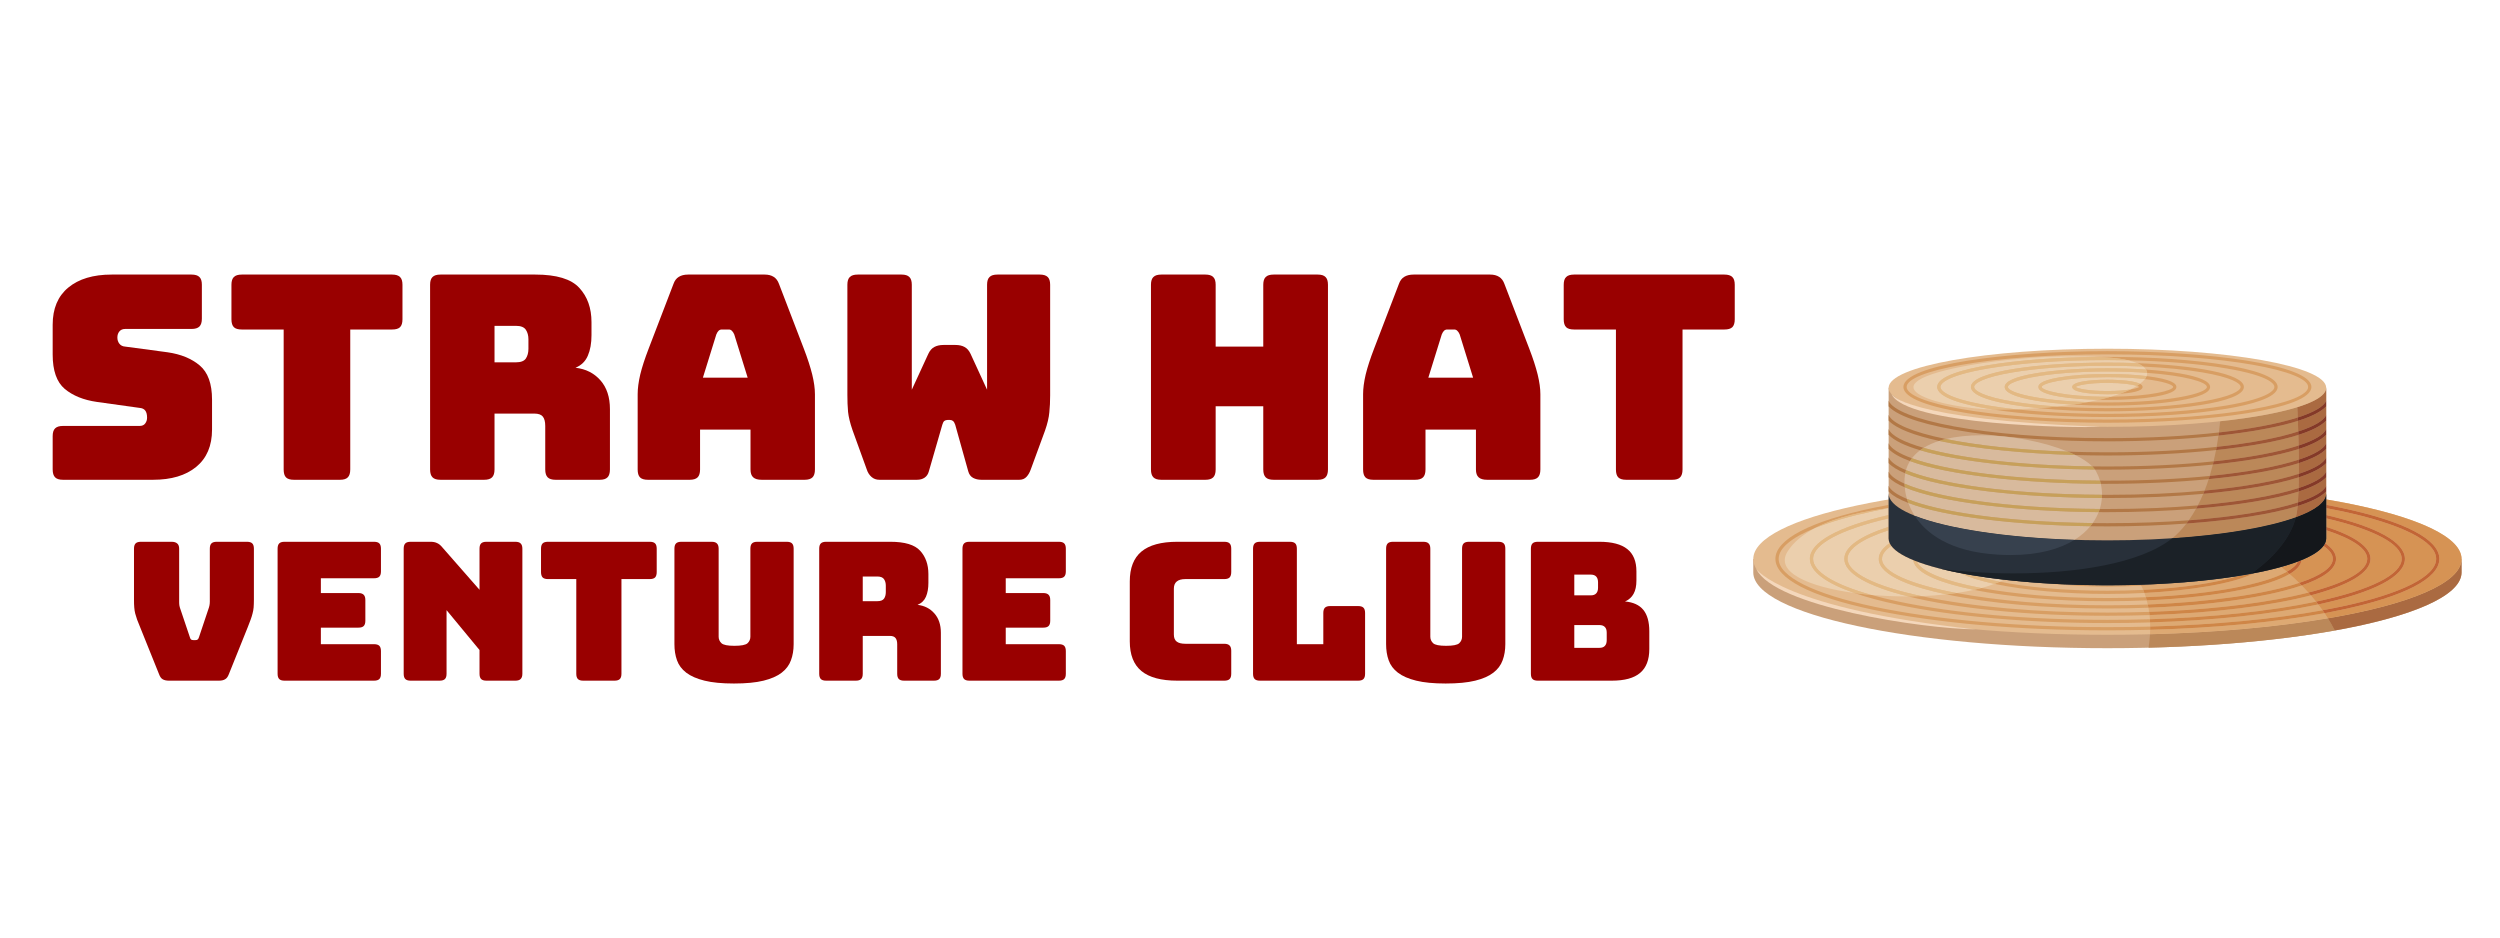 <svg xmlns="http://www.w3.org/2000/svg" xmlns:xlink="http://www.w3.org/1999/xlink" width="384" zoomAndPan="magnify" viewBox="0 0 288 108" height="144" preserveAspectRatio="xMidYMid meet" version="1.0"><defs><g/><clipPath id="4d52d4b8bb"><path d="M 201.898 57 L 283.648 57 L 283.648 74.672 L 201.898 74.672 Z M 201.898 57 " clip-rule="nonzero"/></clipPath><clipPath id="71bb9c0df5"><path d="M 201.898 55 L 283.648 55 L 283.648 74 L 201.898 74 Z M 201.898 55 " clip-rule="nonzero"/></clipPath><clipPath id="dd7bc93d8a"><path d="M 283 66 L 283.648 66 L 283.648 67 L 283 67 Z M 283 66 " clip-rule="nonzero"/></clipPath><clipPath id="1578dc07bf"><path d="M 247 66 L 283.648 66 L 283.648 74.672 L 247 74.672 Z M 247 66 " clip-rule="nonzero"/></clipPath><clipPath id="ef10d39dde"><path d="M 246 57 L 283.648 57 L 283.648 74 L 246 74 Z M 246 57 " clip-rule="nonzero"/></clipPath><clipPath id="fde1813e3f"><path d="M 283 66 L 283.648 66 L 283.648 67 L 283 67 Z M 283 66 " clip-rule="nonzero"/></clipPath><clipPath id="2ffbd885b3"><path d="M 283 64 L 283.648 64 L 283.648 65 L 283 65 Z M 283 64 " clip-rule="nonzero"/></clipPath><clipPath id="3857de8d8b"><path d="M 268 64 L 283.648 64 L 283.648 73 L 268 73 Z M 268 64 " clip-rule="nonzero"/></clipPath><clipPath id="43c2b764ea"><path d="M 262 57 L 283.648 57 L 283.648 72 L 262 72 Z M 262 57 " clip-rule="nonzero"/></clipPath><clipPath id="1446cc97f5"><path d="M 217 40.172 L 268 40.172 L 268 50 L 217 50 Z M 217 40.172 " clip-rule="nonzero"/></clipPath><clipPath id="749e3d5996"><path d="M 219 40.172 L 267 40.172 L 267 49 L 219 49 Z M 219 40.172 " clip-rule="nonzero"/></clipPath></defs><g clip-path="url(#4d52d4b8bb)"><path fill="#caa07a" d="M 282.934 64.398 C 279.527 60.316 262.844 57.215 242.773 57.215 C 222.703 57.215 206.02 60.316 202.609 64.398 L 201.977 64.398 L 201.977 65.941 C 201.977 70.766 220.242 74.672 242.773 74.672 C 265.305 74.672 283.57 70.766 283.57 65.941 L 283.57 64.398 L 282.934 64.398 " fill-opacity="1" fill-rule="nonzero"/></g><g clip-path="url(#71bb9c0df5)"><path fill="#e4bb8f" d="M 242.773 55.672 C 220.242 55.672 201.977 59.578 201.977 64.398 C 201.977 69.219 220.242 73.129 242.773 73.129 C 265.305 73.129 283.57 69.219 283.57 64.398 C 283.57 59.578 265.305 55.672 242.773 55.672 " fill-opacity="1" fill-rule="nonzero"/></g><path fill="#d89e63" d="M 242.773 72.617 C 232.594 72.617 223.023 71.777 215.824 70.254 C 208.539 68.715 204.527 66.629 204.527 64.379 C 204.527 62.133 208.539 60.047 215.824 58.504 C 216.391 58.387 216.973 58.27 217.57 58.156 L 217.57 58.535 C 217.539 58.539 217.512 58.547 217.48 58.551 C 214.902 58.867 211.652 59.512 209.133 60.812 C 206.391 61.918 204.902 63.148 204.902 64.379 C 204.902 66.406 208.91 68.414 215.902 69.895 C 223.078 71.41 232.621 72.246 242.773 72.246 C 244.434 72.246 246.078 72.227 247.699 72.18 C 247.699 72.301 247.699 72.426 247.699 72.551 C 246.078 72.594 244.434 72.617 242.773 72.617 M 242.773 71.777 C 233.656 71.777 225.082 71.027 218.629 69.66 C 216.699 69.254 215.023 68.801 213.625 68.316 C 214.254 68.402 214.902 68.473 215.562 68.531 C 216.516 68.801 217.566 69.059 218.707 69.301 C 225.133 70.66 233.68 71.406 242.773 71.406 C 244.426 71.406 246.059 71.383 247.668 71.336 C 247.676 71.457 247.684 71.578 247.688 71.703 C 246.074 71.754 244.434 71.777 242.773 71.777 M 242.773 70.938 C 233.508 70.938 225.336 70.082 219.82 68.707 C 220.336 68.707 220.855 68.695 221.367 68.676 C 221.414 68.684 221.465 68.695 221.512 68.707 C 227.188 69.906 234.738 70.57 242.773 70.57 C 244.398 70.57 246.004 70.543 247.578 70.488 C 247.594 70.609 247.609 70.734 247.625 70.859 C 246.047 70.91 244.426 70.938 242.773 70.938 M 242.773 70.098 C 235.773 70.098 229.191 69.523 224.242 68.473 C 224.23 68.473 224.219 68.469 224.211 68.469 C 224.613 68.422 225.008 68.375 225.398 68.316 C 230.039 69.188 236.164 69.73 242.773 69.73 C 244.355 69.73 245.91 69.699 247.422 69.641 C 247.449 69.758 247.473 69.883 247.496 70.008 C 245.953 70.07 244.375 70.098 242.773 70.098 M 242.773 69.262 C 236.996 69.262 231.555 68.797 227.391 67.953 C 227.688 67.887 227.977 67.816 228.258 67.738 C 231.996 68.434 236.965 68.891 242.773 68.891 C 244.309 68.891 245.789 68.859 247.199 68.797 C 247.234 68.914 247.27 69.035 247.305 69.164 C 245.832 69.227 244.312 69.262 242.773 69.262 M 242.773 68.422 C 238.066 68.422 233.273 68.012 229.762 67.262 C 229.969 67.184 230.172 67.102 230.367 67.016 C 233.48 67.637 237.742 68.051 242.773 68.051 C 244.211 68.051 245.59 68.016 246.895 67.953 C 246.941 68.066 246.988 68.188 247.035 68.309 C 245.629 68.383 244.199 68.422 242.773 68.422 M 242.773 67.582 C 240.57 67.582 238.344 67.465 236.324 67.246 C 238.145 67.348 240.051 67.41 242.012 67.422 C 242.07 67.422 242.133 67.422 242.191 67.422 C 242.199 67.422 242.203 67.422 242.211 67.422 C 242.211 67.422 242.215 67.422 242.215 67.422 C 242.219 67.422 242.227 67.422 242.234 67.422 C 242.234 67.422 242.234 67.422 242.238 67.422 C 242.242 67.422 242.25 67.422 242.254 67.422 C 242.258 67.422 242.258 67.422 242.258 67.422 C 242.297 67.422 242.332 67.426 242.367 67.426 C 242.371 67.426 242.371 67.426 242.371 67.426 C 242.379 67.426 242.383 67.426 242.391 67.426 C 242.391 67.426 242.395 67.426 242.398 67.426 C 242.402 67.426 242.406 67.426 242.41 67.426 C 242.414 67.426 242.418 67.426 242.418 67.426 C 242.426 67.426 242.43 67.426 242.434 67.426 C 242.434 67.426 242.438 67.426 242.441 67.426 C 242.445 67.426 242.449 67.426 242.453 67.426 C 242.457 67.426 242.461 67.426 242.461 67.426 C 242.465 67.426 242.473 67.426 242.477 67.426 C 242.477 67.426 242.48 67.426 242.484 67.426 C 242.488 67.426 242.492 67.426 242.496 67.426 C 242.5 67.426 242.504 67.426 242.508 67.426 C 242.508 67.426 242.512 67.426 242.516 67.426 C 242.52 67.426 242.523 67.426 242.527 67.426 C 242.531 67.426 242.531 67.426 242.535 67.426 C 242.543 67.426 242.555 67.426 242.562 67.426 C 242.566 67.426 242.566 67.426 242.57 67.426 C 242.574 67.426 242.578 67.426 242.578 67.426 C 242.586 67.426 242.586 67.426 242.59 67.426 C 242.594 67.426 242.598 67.426 242.602 67.426 C 242.605 67.426 242.609 67.426 242.613 67.426 C 242.617 67.426 242.621 67.426 242.621 67.426 C 242.625 67.426 242.629 67.426 242.633 67.426 C 242.637 67.426 242.641 67.426 242.645 67.426 C 242.648 67.426 242.652 67.426 242.656 67.426 C 242.66 67.426 242.664 67.426 242.664 67.426 C 242.668 67.426 242.672 67.426 242.676 67.426 C 242.68 67.426 242.684 67.426 242.688 67.426 C 242.691 67.426 242.695 67.426 242.699 67.426 C 242.703 67.426 242.707 67.426 242.707 67.426 C 242.711 67.426 242.719 67.426 242.723 67.426 C 242.727 67.426 242.727 67.426 242.73 67.426 C 242.734 67.426 242.742 67.426 242.746 67.426 C 242.75 67.426 242.75 67.426 242.75 67.426 C 242.758 67.426 242.766 67.426 242.773 67.426 C 244.082 67.426 245.367 67.402 246.621 67.363 C 246.637 67.395 246.652 67.43 246.672 67.461 C 245.395 67.539 244.078 67.582 242.773 67.582 " fill-opacity="1" fill-rule="nonzero"/><path fill="#ebcfad" d="M 219.609 68.707 C 218.242 68.707 216.875 68.648 215.562 68.531 C 211.266 67.324 208.871 65.855 208.871 64.379 C 208.871 62.688 212.023 61.008 217.57 59.715 L 217.57 60.691 C 214.336 61.734 212.465 63 212.465 64.379 C 212.465 66.055 215.219 67.562 219.82 68.707 C 219.75 68.707 219.68 68.707 219.609 68.707 M 221.367 68.676 C 215.945 67.512 212.836 65.949 212.836 64.379 C 212.836 63.227 214.52 62.074 217.57 61.082 L 217.57 62.031 C 217.57 62.215 217.613 62.395 217.695 62.57 C 216.914 63.098 216.434 63.699 216.434 64.379 C 216.434 66.395 220.652 67.715 224.207 68.469 C 223.285 68.57 222.332 68.637 221.367 68.676 M 225.398 68.316 C 220.152 67.328 216.805 65.918 216.805 64.379 C 216.805 63.863 217.184 63.363 217.883 62.887 C 218.312 63.465 219.18 64.016 220.406 64.52 C 220.598 66.172 224.098 67.258 227.047 67.879 C 227.16 67.906 227.277 67.93 227.391 67.953 C 226.758 68.094 226.09 68.215 225.398 68.316 M 213.625 68.316 C 208.336 67.594 204.438 65.906 205.926 63.539 C 206.637 62.406 207.781 61.516 209.133 60.812 C 210.895 60.105 213.172 59.445 215.902 58.867 C 216.414 58.758 216.941 58.652 217.48 58.551 C 217.512 58.547 217.539 58.543 217.57 58.539 L 217.57 59.332 C 211.707 60.691 208.496 62.469 208.496 64.379 C 208.496 65.805 210.285 67.156 213.625 68.316 M 228.258 67.742 C 223.93 66.934 221.25 65.805 220.832 64.688 C 222.172 65.191 223.883 65.648 225.883 66.035 C 226.824 66.512 228.16 66.922 229.762 67.262 C 229.293 67.438 228.793 67.598 228.258 67.742 M 230.367 67.016 C 229.359 66.816 228.477 66.594 227.723 66.359 C 228.711 66.516 229.762 66.66 230.855 66.785 C 230.699 66.863 230.535 66.941 230.367 67.016 " fill-opacity="1" fill-rule="nonzero"/><path fill="#e3b983" d="M 219.82 68.707 C 215.219 67.562 212.465 66.055 212.465 64.379 C 212.465 63 214.336 61.734 217.57 60.691 L 217.57 61.082 C 214.52 62.074 212.836 63.227 212.836 64.379 C 212.836 65.949 215.945 67.512 221.367 68.676 C 220.852 68.695 220.336 68.707 219.82 68.707 M 215.562 68.531 C 214.902 68.473 214.254 68.402 213.625 68.316 C 210.285 67.156 208.496 65.805 208.496 64.379 C 208.496 62.469 211.707 60.691 217.57 59.332 L 217.57 59.715 C 212.023 61.008 208.871 62.688 208.871 64.379 C 208.871 65.855 211.266 67.324 215.562 68.531 M 224.207 68.469 C 220.652 67.715 216.434 66.395 216.434 64.379 C 216.434 63.699 216.914 63.098 217.695 62.57 C 217.742 62.676 217.805 62.781 217.883 62.887 C 217.184 63.363 216.805 63.863 216.805 64.379 C 216.805 65.918 220.152 67.328 225.398 68.316 C 225.008 68.375 224.613 68.422 224.207 68.469 M 227.391 67.953 C 227.277 67.93 227.16 67.906 227.047 67.879 C 224.098 67.258 220.598 66.172 220.406 64.52 C 220.543 64.578 220.684 64.633 220.832 64.688 C 221.25 65.805 223.93 66.934 228.258 67.742 C 227.977 67.816 227.688 67.887 227.391 67.953 M 229.762 67.262 C 228.16 66.922 226.824 66.512 225.883 66.035 C 226.473 66.148 227.086 66.258 227.723 66.359 C 228.477 66.594 229.359 66.816 230.367 67.016 C 230.172 67.102 229.969 67.184 229.762 67.262 M 209.133 60.812 C 211.652 59.512 214.902 58.867 217.48 58.551 C 216.941 58.652 216.414 58.758 215.902 58.867 C 213.172 59.445 210.895 60.105 209.133 60.812 " fill-opacity="1" fill-rule="nonzero"/><g clip-path="url(#dd7bc93d8a)"><path fill="#a5a7a6" d="M 283.562 66.109 L 283.562 66.109 M 283.562 66.105 L 283.562 66.105 M 283.562 66.105 L 283.562 66.102 L 283.562 66.105 M 283.562 66.102 L 283.562 66.102 M 283.562 66.098 L 283.562 66.098 M 283.566 66.094 L 283.566 66.094 M 283.566 66.074 L 283.566 66.074 M 283.566 66.07 L 283.566 66.07 M 283.566 66.07 C 283.566 66.066 283.566 66.066 283.566 66.066 C 283.566 66.066 283.566 66.066 283.566 66.07 M 283.566 66.066 C 283.566 66.066 283.566 66.066 283.566 66.062 C 283.566 66.066 283.566 66.066 283.566 66.066 M 283.566 66.062 L 283.566 66.062 M 283.566 66.059 L 283.566 66.059 M 283.566 66.055 L 283.566 66.055 M 283.566 66.051 L 283.566 66.051 M 283.566 66.047 L 283.566 66.047 M 283.566 66.047 C 283.566 66.043 283.566 66.043 283.566 66.043 C 283.566 66.043 283.566 66.043 283.566 66.047 M 283.566 66.043 L 283.566 66.043 " fill-opacity="1" fill-rule="nonzero"/></g><g clip-path="url(#1578dc07bf)"><path fill="#bb8859" d="M 247.516 74.613 C 247.598 74.07 247.652 73.555 247.68 73.066 C 255.371 72.867 262.406 72.215 268.168 71.23 C 268.453 71.684 268.719 72.148 268.969 72.633 C 277.793 71.051 283.441 68.684 283.566 66.035 C 283.566 66.035 283.566 66.039 283.566 66.043 C 283.566 66.043 283.566 66.043 283.566 66.047 C 283.566 66.051 283.566 66.051 283.566 66.051 C 283.566 66.051 283.566 66.055 283.566 66.055 C 283.566 66.055 283.566 66.055 283.566 66.059 C 283.566 66.059 283.566 66.059 283.566 66.062 C 283.566 66.066 283.566 66.066 283.566 66.066 C 283.566 66.066 283.566 66.066 283.566 66.07 C 283.566 66.074 283.566 66.074 283.566 66.074 C 283.566 66.082 283.566 66.086 283.562 66.094 C 283.562 66.094 283.562 66.098 283.562 66.098 C 283.562 66.098 283.562 66.098 283.562 66.102 L 283.562 66.105 C 283.562 66.105 283.562 66.105 283.562 66.109 C 283.562 66.113 283.562 66.113 283.562 66.113 C 283.562 66.125 283.559 66.137 283.559 66.148 C 283.559 66.152 283.559 66.152 283.559 66.152 C 283.078 70.535 267.496 74.117 247.516 74.613 " fill-opacity="1" fill-rule="nonzero"/></g><g clip-path="url(#ef10d39dde)"><path fill="#dda973" d="M 247.68 73.066 C 247.688 72.891 247.695 72.719 247.699 72.551 C 255.141 72.348 262.086 71.691 267.781 70.637 C 267.914 70.832 268.043 71.031 268.168 71.23 C 262.406 72.215 255.371 72.867 247.68 73.066 M 247.699 72.18 C 247.699 72.02 247.695 71.859 247.688 71.703 C 254.941 71.484 261.641 70.777 266.918 69.66 C 266.965 69.652 267.012 69.641 267.059 69.633 C 267.227 69.852 267.391 70.074 267.551 70.305 C 261.906 71.336 255.051 71.98 247.699 72.18 M 247.668 71.336 C 247.656 71.172 247.641 71.012 247.625 70.859 C 255.129 70.609 261.645 69.781 266.203 68.586 C 266.406 68.82 266.605 69.059 266.805 69.309 C 261.551 70.414 254.887 71.117 247.668 71.336 M 247.578 70.488 C 247.555 70.324 247.527 70.164 247.496 70.012 C 252.699 69.812 257.488 69.281 261.305 68.473 C 262.574 68.207 263.93 67.863 265.152 67.445 C 265.41 67.711 265.668 67.984 265.922 68.266 C 265.328 68.418 264.699 68.566 264.031 68.707 C 259.504 69.664 253.785 70.277 247.578 70.488 M 247.422 69.641 C 247.387 69.473 247.348 69.316 247.305 69.164 C 251.516 68.98 255.387 68.539 258.5 67.879 C 260.355 67.488 262.43 66.914 263.758 66.129 C 264.121 66.449 264.488 66.789 264.855 67.152 C 261.027 68.422 254.703 69.355 247.422 69.641 M 247.199 68.797 C 247.145 68.629 247.09 68.465 247.035 68.309 C 252.375 68.031 257.277 67.238 259.66 66.035 C 260.801 65.816 261.848 65.574 262.781 65.312 C 263 65.488 263.227 65.672 263.449 65.863 C 260.965 67.25 255.125 68.465 247.199 68.797 M 246.895 67.953 C 246.82 67.777 246.746 67.613 246.672 67.461 C 247.543 67.406 248.402 67.336 249.223 67.246 C 252.375 67.07 255.285 66.762 257.824 66.359 C 255.402 67.117 251.621 67.727 246.895 67.953 M 283.543 64.078 C 283.09 61.422 277.102 59.074 267.977 57.535 C 277.102 59.074 283.094 61.422 283.543 64.078 " fill-opacity="1" fill-rule="nonzero"/></g><path fill="#cf8647" d="M 247.699 72.551 C 247.699 72.426 247.699 72.301 247.699 72.18 C 255.051 71.98 261.906 71.336 267.551 70.305 C 267.629 70.414 267.707 70.527 267.781 70.637 C 262.086 71.691 255.145 72.348 247.699 72.551 M 247.688 71.703 C 247.684 71.578 247.676 71.457 247.668 71.336 C 254.887 71.117 261.551 70.414 266.805 69.309 C 266.887 69.414 266.973 69.523 267.059 69.633 C 267.012 69.641 266.965 69.652 266.918 69.66 C 261.641 70.777 254.941 71.484 247.688 71.703 M 247.625 70.859 C 247.609 70.734 247.594 70.609 247.578 70.488 C 253.785 70.277 259.504 69.664 264.035 68.707 C 264.699 68.566 265.328 68.418 265.922 68.266 C 266.016 68.371 266.109 68.477 266.203 68.586 C 261.645 69.781 255.129 70.609 247.625 70.859 M 247.496 70.012 C 247.473 69.883 247.449 69.758 247.422 69.641 C 254.703 69.355 261.027 68.422 264.855 67.152 C 264.953 67.246 265.055 67.348 265.152 67.445 C 263.93 67.863 262.574 68.207 261.305 68.473 C 257.488 69.281 252.699 69.812 247.496 70.012 M 247.305 69.164 C 247.27 69.035 247.234 68.914 247.199 68.797 C 255.125 68.465 260.965 67.25 263.449 65.863 C 263.551 65.949 263.656 66.039 263.758 66.129 C 262.43 66.914 260.355 67.488 258.5 67.879 C 255.387 68.539 251.516 68.98 247.305 69.164 M 247.031 68.309 C 246.988 68.188 246.941 68.066 246.895 67.953 C 251.621 67.727 255.402 67.117 257.824 66.359 C 258.461 66.258 259.074 66.148 259.66 66.035 C 257.277 67.238 252.375 68.031 247.031 68.309 M 246.672 67.461 C 246.652 67.43 246.637 67.395 246.621 67.363 C 247.504 67.332 248.371 67.293 249.223 67.246 C 248.402 67.336 247.543 67.406 246.672 67.461 " fill-opacity="1" fill-rule="nonzero"/><g clip-path="url(#fde1813e3f)"><path fill="#bb8859" d="M 283.566 66.035 C 283.57 66.031 283.57 66.031 283.57 66.031 C 283.57 66.031 283.57 66.031 283.566 66.035 " fill-opacity="1" fill-rule="nonzero"/></g><g clip-path="url(#2ffbd885b3)"><path fill="#dda973" d="M 283.566 64.25 C 283.566 64.25 283.562 64.246 283.562 64.246 C 283.562 64.246 283.562 64.25 283.566 64.25 " fill-opacity="1" fill-rule="nonzero"/><path fill="#dda973" d="M 283.562 64.215 C 283.559 64.211 283.559 64.211 283.559 64.207 C 283.559 64.211 283.559 64.211 283.559 64.211 C 283.562 64.211 283.562 64.215 283.562 64.215 " fill-opacity="1" fill-rule="nonzero"/><path fill="#dda973" d="M 283.559 64.176 C 283.559 64.176 283.559 64.172 283.559 64.172 C 283.559 64.176 283.559 64.176 283.559 64.176 M 283.559 64.172 C 283.559 64.168 283.555 64.168 283.555 64.168 C 283.555 64.168 283.559 64.168 283.559 64.172 M 283.555 64.164 C 283.555 64.164 283.555 64.16 283.555 64.156 C 283.555 64.16 283.555 64.164 283.555 64.164 M 283.555 64.156 C 283.555 64.156 283.555 64.152 283.555 64.152 C 283.555 64.152 283.555 64.156 283.555 64.156 " fill-opacity="1" fill-rule="nonzero"/><path fill="#dda973" d="M 283.555 64.152 C 283.555 64.148 283.555 64.148 283.555 64.148 C 283.555 64.148 283.555 64.148 283.555 64.152 M 283.555 64.145 C 283.555 64.141 283.551 64.137 283.551 64.133 C 283.551 64.137 283.555 64.141 283.555 64.145 M 283.551 64.133 C 283.551 64.129 283.551 64.129 283.551 64.129 C 283.551 64.129 283.551 64.129 283.551 64.133 M 283.551 64.125 C 283.551 64.125 283.551 64.121 283.551 64.121 C 283.551 64.121 283.551 64.125 283.551 64.125 M 283.551 64.121 C 283.551 64.117 283.547 64.113 283.547 64.105 C 283.547 64.113 283.551 64.117 283.551 64.121 M 283.547 64.105 C 283.547 64.105 283.547 64.102 283.547 64.102 C 283.547 64.102 283.547 64.105 283.547 64.105 M 283.547 64.102 C 283.547 64.094 283.543 64.09 283.543 64.082 C 283.543 64.09 283.547 64.094 283.547 64.102 M 283.543 64.082 C 283.543 64.078 283.543 64.078 283.543 64.078 C 283.543 64.078 283.543 64.082 283.543 64.082 " fill-opacity="1" fill-rule="nonzero"/><path fill="#a5a7a6" d="M 283.57 64.312 C 283.57 64.309 283.566 64.309 283.566 64.309 C 283.566 64.309 283.566 64.309 283.57 64.312 " fill-opacity="1" fill-rule="nonzero"/><path fill="#dda973" d="M 283.57 64.312 C 283.566 64.309 283.566 64.309 283.566 64.305 C 283.566 64.309 283.566 64.309 283.566 64.309 C 283.566 64.309 283.57 64.309 283.57 64.312 " fill-opacity="1" fill-rule="nonzero"/><path fill="#dda973" d="M 283.566 64.254 C 283.562 64.254 283.562 64.25 283.562 64.25 C 283.562 64.25 283.562 64.254 283.566 64.254 M 283.562 64.246 C 283.562 64.246 283.562 64.246 283.562 64.242 C 283.562 64.246 283.562 64.246 283.562 64.246 M 283.562 64.242 C 283.562 64.238 283.562 64.238 283.562 64.238 C 283.562 64.238 283.562 64.242 283.562 64.242 M 283.562 64.234 C 283.562 64.234 283.562 64.23 283.562 64.23 C 283.562 64.23 283.562 64.234 283.562 64.234 M 283.562 64.227 L 283.562 64.227 M 283.562 64.223 C 283.562 64.223 283.562 64.219 283.562 64.219 C 283.562 64.219 283.562 64.223 283.562 64.223 M 283.562 64.215 L 283.562 64.215 M 283.559 64.207 L 283.559 64.207 M 283.559 64.203 C 283.559 64.203 283.559 64.199 283.559 64.199 C 283.559 64.199 283.559 64.203 283.559 64.203 M 283.559 64.195 L 283.559 64.195 M 283.559 64.191 L 283.559 64.191 M 283.559 64.184 C 283.559 64.184 283.559 64.18 283.559 64.18 C 283.559 64.18 283.559 64.184 283.559 64.184 M 283.559 64.176 L 283.559 64.176 M 283.555 64.172 L 283.555 64.172 M 283.555 64.168 C 283.555 64.164 283.555 64.168 283.555 64.164 L 283.555 64.168 M 283.555 64.156 L 283.555 64.156 M 283.555 64.152 L 283.555 64.152 M 283.555 64.148 C 283.555 64.145 283.555 64.145 283.555 64.145 C 283.555 64.145 283.555 64.145 283.555 64.148 M 283.551 64.133 L 283.551 64.133 M 283.551 64.129 C 283.551 64.125 283.551 64.125 283.551 64.125 C 283.551 64.125 283.551 64.125 283.551 64.129 M 283.551 64.121 L 283.551 64.121 M 283.547 64.105 L 283.547 64.105 M 283.547 64.102 L 283.547 64.102 M 283.543 64.082 L 283.543 64.082 M 283.543 64.078 L 283.543 64.078 " fill-opacity="1" fill-rule="nonzero"/></g><g clip-path="url(#3857de8d8b)"><path fill="#aa6a41" d="M 268.969 72.633 C 268.719 72.148 268.453 71.684 268.168 71.23 C 277.555 69.633 283.57 67.168 283.57 64.398 L 283.57 65.941 C 283.57 65.945 283.57 65.945 283.57 65.949 C 283.57 65.949 283.57 65.953 283.57 65.953 C 283.57 65.957 283.57 65.957 283.57 65.957 C 283.57 65.961 283.57 65.961 283.57 65.961 C 283.57 65.961 283.57 65.965 283.57 65.965 C 283.57 65.965 283.57 65.969 283.57 65.969 C 283.57 65.969 283.57 65.969 283.57 65.973 C 283.57 65.973 283.57 65.977 283.57 65.977 C 283.57 65.977 283.57 65.98 283.57 65.98 C 283.57 65.98 283.57 65.98 283.57 65.984 C 283.57 65.984 283.57 65.984 283.57 65.988 C 283.57 65.992 283.57 65.992 283.57 65.992 C 283.57 65.996 283.57 65.996 283.57 65.996 C 283.57 65.996 283.57 66 283.57 66 C 283.57 66 283.57 66 283.57 66.004 C 283.57 66.004 283.57 66.004 283.57 66.008 C 283.57 66.008 283.57 66.008 283.57 66.012 C 283.57 66.012 283.57 66.012 283.57 66.016 C 283.57 66.016 283.57 66.02 283.57 66.023 C 283.57 66.023 283.57 66.023 283.566 66.027 C 283.566 66.027 283.566 66.027 283.566 66.031 C 283.566 66.031 283.566 66.031 283.566 66.035 C 283.441 68.684 277.793 71.051 268.969 72.633 " fill-opacity="1" fill-rule="nonzero"/></g><g clip-path="url(#43c2b764ea)"><path fill="#d69354" d="M 268.168 71.23 C 268.043 71.031 267.914 70.832 267.781 70.637 C 268.445 70.516 269.094 70.387 269.723 70.254 C 277.004 68.715 281.016 66.629 281.016 64.379 C 281.016 62.133 277.004 60.047 269.723 58.504 C 269.156 58.387 268.57 58.27 267.977 58.156 L 267.977 57.535 C 277.102 59.074 283.09 61.422 283.543 64.078 C 283.543 64.078 283.543 64.078 283.543 64.082 C 283.547 64.09 283.547 64.094 283.547 64.102 C 283.547 64.102 283.547 64.105 283.547 64.105 C 283.547 64.113 283.551 64.117 283.551 64.121 C 283.551 64.121 283.551 64.125 283.551 64.125 C 283.551 64.129 283.551 64.129 283.551 64.133 C 283.551 64.137 283.555 64.141 283.555 64.145 C 283.555 64.145 283.555 64.145 283.555 64.148 C 283.555 64.148 283.555 64.148 283.555 64.152 C 283.555 64.152 283.555 64.156 283.555 64.156 C 283.555 64.16 283.555 64.164 283.555 64.164 C 283.555 64.168 283.555 64.164 283.555 64.168 C 283.555 64.168 283.559 64.168 283.559 64.172 C 283.559 64.172 283.559 64.172 283.559 64.176 C 283.559 64.18 283.559 64.18 283.559 64.18 C 283.559 64.18 283.559 64.184 283.559 64.184 C 283.559 64.184 283.559 64.188 283.559 64.188 C 283.559 64.191 283.559 64.191 283.559 64.191 C 283.559 64.191 283.559 64.191 283.559 64.195 C 283.559 64.199 283.559 64.199 283.559 64.199 C 283.559 64.199 283.559 64.203 283.562 64.203 C 283.562 64.203 283.562 64.203 283.562 64.207 C 283.562 64.211 283.562 64.211 283.562 64.215 C 283.562 64.219 283.562 64.219 283.562 64.219 C 283.562 64.219 283.562 64.223 283.562 64.223 C 283.562 64.223 283.562 64.223 283.562 64.227 C 283.562 64.23 283.562 64.23 283.562 64.23 C 283.562 64.23 283.562 64.234 283.562 64.234 C 283.562 64.238 283.562 64.238 283.562 64.238 C 283.562 64.238 283.562 64.238 283.562 64.242 C 283.562 64.246 283.562 64.246 283.562 64.246 C 283.562 64.246 283.562 64.25 283.562 64.25 C 283.562 64.25 283.562 64.254 283.566 64.254 C 283.566 64.258 283.566 64.258 283.566 64.262 C 283.566 64.266 283.566 64.266 283.566 64.266 C 283.566 64.266 283.566 64.27 283.566 64.27 C 283.566 64.27 283.566 64.27 283.566 64.273 C 283.566 64.277 283.566 64.277 283.566 64.277 C 283.566 64.281 283.566 64.281 283.566 64.281 C 283.566 64.281 283.566 64.285 283.566 64.285 C 283.566 64.285 283.566 64.289 283.566 64.289 C 283.566 64.289 283.566 64.289 283.566 64.293 C 283.566 64.297 283.566 64.297 283.566 64.297 C 283.566 64.297 283.566 64.301 283.566 64.301 C 283.566 64.301 283.566 64.305 283.566 64.305 C 283.566 64.309 283.566 64.309 283.566 64.312 C 283.566 64.312 283.566 64.316 283.566 64.316 C 283.566 64.316 283.57 64.316 283.57 64.32 C 283.57 64.32 283.57 64.32 283.57 64.324 C 283.57 64.328 283.57 64.328 283.57 64.332 C 283.57 64.332 283.57 64.336 283.57 64.336 C 283.57 64.336 283.57 64.336 283.57 64.34 C 283.57 64.34 283.57 64.34 283.57 64.344 C 283.57 64.344 283.57 64.348 283.57 64.348 L 283.57 64.352 C 283.57 64.352 283.57 64.355 283.57 64.355 C 283.57 64.359 283.57 64.359 283.57 64.359 C 283.57 64.363 283.57 64.363 283.57 64.363 C 283.57 64.363 283.57 64.367 283.57 64.367 C 283.57 64.371 283.57 64.371 283.57 64.375 C 283.57 64.375 283.57 64.379 283.57 64.379 C 283.57 64.383 283.57 64.383 283.57 64.383 C 283.57 64.383 283.57 64.387 283.57 64.387 C 283.57 64.391 283.57 64.391 283.57 64.391 C 283.57 64.395 283.57 64.395 283.57 64.395 C 283.57 64.395 283.57 64.398 283.57 64.398 C 283.57 67.168 277.555 69.633 268.168 71.23 M 267.551 70.305 C 267.391 70.074 267.227 69.852 267.059 69.633 C 273.5 68.254 277.047 66.391 277.047 64.379 C 277.047 62.469 273.84 60.691 267.977 59.332 L 267.977 58.535 C 268.547 58.641 269.102 58.754 269.645 58.867 C 276.637 60.348 280.645 62.355 280.645 64.379 C 280.645 66.406 276.637 68.414 269.645 69.895 C 268.969 70.035 268.27 70.172 267.551 70.305 M 266.805 69.309 C 266.605 69.059 266.406 68.82 266.203 68.586 C 270.516 67.453 273.082 65.996 273.082 64.379 C 273.082 63 271.211 61.734 267.977 60.691 L 267.977 59.715 C 273.523 61.008 276.676 62.688 276.676 64.379 C 276.676 66.184 273.09 67.977 266.84 69.301 C 266.828 69.301 266.816 69.305 266.805 69.309 M 265.922 68.266 C 265.668 67.984 265.41 67.711 265.152 67.445 C 267.355 66.691 269.113 65.68 269.113 64.379 C 269.113 63.699 268.629 63.098 267.852 62.57 C 267.914 62.441 267.949 62.309 267.969 62.176 C 267.969 62.172 267.969 62.172 267.969 62.172 C 267.969 62.168 267.969 62.168 267.969 62.168 C 267.969 62.164 267.969 62.164 267.969 62.164 C 267.969 62.164 267.969 62.164 267.969 62.16 C 267.969 62.16 267.969 62.156 267.969 62.156 C 267.969 62.156 267.969 62.152 267.969 62.152 C 267.969 62.148 267.969 62.148 267.969 62.148 C 267.973 62.141 267.973 62.133 267.973 62.129 C 267.973 62.125 267.973 62.125 267.973 62.125 C 267.973 62.125 267.973 62.121 267.973 62.121 C 267.973 62.121 267.973 62.121 267.973 62.117 C 267.973 62.117 267.973 62.117 267.973 62.113 C 267.973 62.113 267.973 62.109 267.973 62.109 C 267.973 62.105 267.973 62.105 267.973 62.105 C 267.973 62.102 267.973 62.102 267.973 62.102 C 267.973 62.102 267.973 62.098 267.973 62.098 C 267.973 62.098 267.973 62.098 267.973 62.094 C 267.973 62.094 267.977 62.094 267.977 62.094 C 267.977 62.094 267.977 62.094 267.977 62.09 C 267.977 62.086 267.977 62.082 267.977 62.082 C 267.977 62.082 267.977 62.078 267.977 62.078 C 267.977 62.078 267.977 62.078 267.977 62.074 C 267.977 62.074 267.977 62.074 267.977 62.07 C 267.977 62.07 267.977 62.066 267.977 62.066 C 267.977 62.062 267.977 62.062 267.977 62.062 C 267.977 62.059 267.977 62.059 267.977 62.059 C 267.977 62.059 267.977 62.055 267.977 62.055 C 267.977 62.051 267.977 62.051 267.977 62.051 C 267.977 62.051 267.977 62.051 267.977 62.047 C 267.977 62.047 267.977 62.047 267.977 62.043 C 267.977 62.043 267.977 62.039 267.977 62.039 C 267.977 62.035 267.977 62.035 267.977 62.031 L 267.977 61.082 C 271.027 62.074 272.707 63.227 272.707 64.379 C 272.707 65.773 270.262 67.16 265.922 68.266 M 264.855 67.152 C 264.488 66.789 264.121 66.449 263.758 66.129 C 264.543 65.668 265.066 65.133 265.137 64.52 C 266.363 64.016 267.23 63.465 267.664 62.887 C 268.363 63.363 268.742 63.863 268.742 64.379 C 268.742 65.387 267.312 66.336 264.855 67.152 M 263.449 65.863 C 263.227 65.672 263 65.488 262.785 65.312 C 263.492 65.113 264.137 64.906 264.715 64.688 C 264.566 65.082 264.137 65.48 263.449 65.863 " fill-opacity="1" fill-rule="nonzero"/></g><path fill="#c26536" d="M 267.781 70.637 C 267.707 70.527 267.629 70.414 267.551 70.305 C 268.27 70.172 268.969 70.035 269.645 69.895 C 276.637 68.414 280.645 66.406 280.645 64.379 C 280.645 62.355 276.637 60.348 269.645 58.867 C 269.102 58.754 268.547 58.641 267.977 58.535 L 267.977 58.156 C 268.574 58.27 269.156 58.387 269.723 58.504 C 277.004 60.047 281.016 62.133 281.016 64.379 C 281.016 66.629 277.004 68.715 269.723 70.254 C 269.094 70.387 268.445 70.516 267.781 70.637 M 267.059 69.633 C 266.973 69.523 266.887 69.414 266.805 69.309 C 266.816 69.305 266.828 69.301 266.84 69.301 C 273.09 67.977 276.676 66.184 276.676 64.379 C 276.676 62.688 273.523 61.008 267.977 59.715 L 267.977 59.332 C 273.84 60.691 277.047 62.469 277.047 64.379 C 277.047 66.391 273.5 68.254 267.059 69.633 M 266.203 68.586 C 266.109 68.477 266.016 68.371 265.922 68.266 C 270.262 67.16 272.707 65.773 272.707 64.379 C 272.707 63.227 271.027 62.074 267.977 61.082 L 267.977 60.691 C 271.211 61.734 273.082 63 273.082 64.379 C 273.082 65.996 270.516 67.453 266.203 68.586 M 265.152 67.445 C 265.055 67.348 264.953 67.246 264.855 67.152 C 267.309 66.336 268.742 65.387 268.742 64.379 C 268.742 63.863 268.363 63.363 267.664 62.887 C 267.738 62.781 267.805 62.676 267.852 62.57 C 268.629 63.098 269.113 63.699 269.113 64.379 C 269.113 65.68 267.355 66.691 265.152 67.445 M 263.758 66.129 C 263.656 66.039 263.551 65.949 263.449 65.863 C 264.137 65.48 264.566 65.082 264.715 64.688 C 264.859 64.633 265 64.578 265.137 64.523 C 265.066 65.133 264.543 65.668 263.758 66.129 " fill-opacity="1" fill-rule="nonzero"/><path fill="#caa07a" d="M 217.57 44.672 L 217.57 62.031 C 217.57 65.012 228.855 67.426 242.773 67.426 C 256.691 67.426 267.977 65.012 267.977 62.031 L 267.977 44.672 L 217.57 44.672 " fill-opacity="1" fill-rule="nonzero"/><path fill="#b27846" d="M 242.773 60.641 C 242.117 60.641 241.457 60.633 240.801 60.625 C 240.898 60.504 240.992 60.383 241.078 60.258 C 241.637 60.266 242.199 60.27 242.773 60.27 C 246.168 60.27 249.312 60.148 252.148 59.938 C 252.059 60.066 251.965 60.191 251.871 60.316 C 248.941 60.527 245.844 60.641 242.773 60.641 M 242.773 59.004 C 242.438 59.004 242.102 59.004 241.762 59 C 241.812 58.879 241.855 58.758 241.895 58.633 C 242.184 58.633 242.477 58.637 242.773 58.637 C 246.59 58.637 250.094 58.484 253.191 58.219 C 253.125 58.348 253.059 58.473 252.992 58.594 C 249.738 58.863 246.238 59.004 242.773 59.004 M 219.84 57.941 C 218.797 57.539 218.016 57.098 217.57 56.617 L 217.57 55.965 C 217.781 56.473 218.504 56.984 219.68 57.469 C 219.727 57.617 219.777 57.773 219.84 57.941 M 242.773 57.375 C 242.562 57.375 242.348 57.371 242.137 57.371 C 242.145 57.25 242.152 57.125 242.152 57 C 242.355 57.004 242.566 57.004 242.773 57.004 C 246.914 57.004 250.68 56.824 253.969 56.52 C 253.918 56.645 253.867 56.766 253.816 56.891 C 250.336 57.207 246.535 57.375 242.773 57.375 M 219.438 56.145 C 218.594 55.789 217.957 55.398 217.57 54.984 L 217.57 54.328 C 217.762 54.797 218.391 55.266 219.402 55.715 C 219.41 55.855 219.418 55.996 219.438 56.137 C 219.438 56.137 219.438 56.141 219.438 56.145 M 242.773 55.738 C 242.52 55.738 242.266 55.738 242.012 55.738 C 241.984 55.613 241.949 55.488 241.914 55.367 C 242.199 55.371 242.484 55.371 242.773 55.371 C 247.164 55.371 251.133 55.168 254.559 54.828 C 254.52 54.953 254.48 55.074 254.441 55.199 C 250.793 55.555 246.762 55.738 242.773 55.738 M 219.48 54.531 C 218.617 54.168 217.965 53.773 217.57 53.352 L 217.57 52.699 C 217.773 53.191 218.461 53.688 219.57 54.156 C 219.535 54.277 219.508 54.402 219.48 54.531 M 242.773 54.105 C 242.297 54.105 241.82 54.105 241.34 54.098 C 241.254 53.973 241.148 53.852 241.023 53.727 C 241.602 53.734 242.184 53.738 242.773 53.738 C 247.355 53.738 251.484 53.52 255.012 53.148 C 254.984 53.273 254.953 53.395 254.922 53.52 C 251.148 53.902 246.938 54.105 242.773 54.105 M 220.031 53.117 C 218.891 52.695 218.043 52.227 217.57 51.719 L 217.57 51.062 C 217.812 51.652 218.738 52.242 220.254 52.789 C 220.176 52.895 220.102 53.004 220.031 53.117 M 242.773 52.477 C 241.543 52.477 240.305 52.457 239.078 52.422 C 238.805 52.289 238.516 52.156 238.207 52.031 C 239.672 52.078 241.195 52.105 242.773 52.105 C 247.508 52.105 251.758 51.871 255.359 51.48 C 255.336 51.602 255.312 51.727 255.289 51.848 C 251.422 52.258 247.074 52.477 242.773 52.477 M 221.199 51.867 C 219.465 51.352 218.195 50.758 217.57 50.086 L 217.57 49.43 C 217.879 50.18 219.289 50.93 221.609 51.59 C 221.469 51.68 221.332 51.77 221.199 51.867 M 242.773 50.844 C 231.527 50.844 219.934 49.355 217.57 46.82 L 217.57 46.164 C 218.453 48.301 228.355 50.473 242.773 50.473 C 247.621 50.473 251.961 50.227 255.617 49.82 C 255.598 49.941 255.582 50.062 255.566 50.184 C 251.633 50.613 247.176 50.844 242.773 50.844 M 223.391 50.793 C 220.531 50.168 218.434 49.379 217.57 48.453 L 217.57 47.801 C 217.98 48.789 220.332 49.789 224.176 50.574 C 223.906 50.637 223.645 50.711 223.391 50.793 " fill-opacity="1" fill-rule="nonzero"/><path fill="#28303a" d="M 242.773 62.25 C 228.855 62.25 217.57 59.832 217.57 56.855 L 217.57 62.031 C 217.57 65.012 228.855 67.426 242.773 67.426 C 256.691 67.426 267.977 65.012 267.977 62.031 L 267.977 56.855 C 267.977 59.832 256.691 62.25 242.773 62.25 " fill-opacity="1" fill-rule="nonzero"/><path fill="#bb8859" d="M 250.246 62.008 C 250.539 61.773 250.809 61.531 251.051 61.273 C 251.34 60.969 251.613 60.648 251.871 60.316 C 257.016 59.941 261.641 59.254 264.684 58.297 C 264.668 58.449 264.652 58.594 264.637 58.738 C 264.602 59.027 264.551 59.312 264.477 59.598 C 261.324 60.738 256.27 61.605 250.246 62.008 M 252.148 59.938 C 252.453 59.508 252.73 59.059 252.992 58.594 C 257.742 58.203 261.965 57.535 264.785 56.633 C 264.77 57.078 264.746 57.496 264.715 57.883 C 261.973 58.773 257.641 59.527 252.148 59.938 M 253.191 58.219 C 253.418 57.789 253.625 57.344 253.816 56.891 C 258.254 56.488 262.168 55.844 264.824 54.984 C 264.82 55.414 264.812 55.828 264.801 56.223 C 262.234 57.066 258.246 57.789 253.191 58.219 M 253.969 56.52 C 254.141 56.086 254.297 55.645 254.441 55.199 C 258.621 54.793 262.297 54.168 264.828 53.352 C 264.832 53.77 264.832 54.184 264.828 54.582 C 262.398 55.383 258.672 56.082 253.969 56.52 M 254.559 54.828 C 254.691 54.395 254.812 53.957 254.922 53.52 C 258.891 53.113 262.375 52.508 264.809 51.727 C 264.816 52.141 264.82 52.547 264.824 52.949 C 262.496 53.719 258.984 54.391 254.559 54.828 M 255.012 53.148 C 255.113 52.719 255.207 52.281 255.289 51.848 C 259.086 51.445 262.414 50.855 264.77 50.105 C 264.781 50.516 264.789 50.922 264.801 51.324 C 262.551 52.062 259.207 52.711 255.012 53.148 M 255.359 51.48 C 255.438 51.047 255.504 50.613 255.566 50.184 C 259.219 49.785 262.422 49.215 264.715 48.488 C 264.73 48.895 264.742 49.301 264.754 49.707 C 262.57 50.418 259.363 51.047 255.359 51.48 M 255.617 49.82 C 255.672 49.383 255.723 48.953 255.762 48.527 C 259.445 48.133 262.512 47.574 264.652 46.906 C 264.668 47.301 264.684 47.695 264.699 48.094 C 262.562 48.781 259.465 49.391 255.617 49.82 " fill-opacity="1" fill-rule="nonzero"/><path fill="#9e5636" d="M 251.871 60.316 C 251.965 60.191 252.059 60.066 252.148 59.938 C 257.641 59.527 261.973 58.773 264.715 57.883 C 264.707 58.027 264.695 58.164 264.684 58.297 C 261.641 59.254 257.016 59.941 251.871 60.316 M 252.992 58.594 C 253.059 58.473 253.125 58.348 253.191 58.219 C 258.246 57.789 262.234 57.066 264.801 56.223 C 264.797 56.363 264.789 56.496 264.785 56.633 C 261.965 57.535 257.742 58.203 252.992 58.594 M 253.816 56.891 C 253.867 56.766 253.918 56.645 253.969 56.52 C 258.672 56.082 262.398 55.383 264.828 54.582 C 264.828 54.719 264.828 54.852 264.824 54.984 C 262.168 55.844 258.254 56.488 253.816 56.891 M 254.441 55.199 C 254.48 55.074 254.52 54.953 254.559 54.828 C 258.984 54.391 262.496 53.719 264.824 52.949 C 264.828 53.086 264.828 53.219 264.828 53.352 C 262.297 54.168 258.621 54.793 254.441 55.199 M 254.922 53.52 C 254.953 53.395 254.984 53.273 255.012 53.148 C 259.207 52.711 262.551 52.062 264.801 51.324 C 264.801 51.461 264.805 51.594 264.809 51.727 C 262.375 52.508 258.891 53.113 254.922 53.52 M 255.289 51.848 C 255.312 51.727 255.336 51.602 255.359 51.48 C 259.363 51.047 262.57 50.418 264.754 49.707 C 264.762 49.84 264.766 49.973 264.77 50.105 C 262.414 50.855 259.086 51.445 255.289 51.848 M 255.566 50.184 C 255.582 50.062 255.602 49.941 255.617 49.82 C 259.465 49.391 262.562 48.781 264.699 48.094 C 264.703 48.227 264.711 48.359 264.715 48.488 C 262.422 49.215 259.219 49.785 255.566 50.184 " fill-opacity="1" fill-rule="nonzero"/><path fill="#cf8647" d="M 242.75 67.426 C 242.75 67.426 242.746 67.426 242.746 67.426 C 242.746 67.426 242.75 67.426 242.75 67.426 M 242.73 67.426 C 242.727 67.426 242.727 67.426 242.723 67.426 C 242.727 67.426 242.727 67.426 242.73 67.426 M 242.707 67.426 C 242.707 67.426 242.703 67.426 242.699 67.426 C 242.703 67.426 242.703 67.426 242.707 67.426 M 242.688 67.426 C 242.684 67.426 242.68 67.426 242.676 67.426 C 242.68 67.426 242.684 67.426 242.688 67.426 M 242.664 67.426 C 242.664 67.426 242.66 67.426 242.656 67.426 C 242.66 67.426 242.66 67.426 242.664 67.426 M 242.645 67.426 C 242.641 67.426 242.637 67.426 242.633 67.426 C 242.637 67.426 242.641 67.426 242.645 67.426 M 242.621 67.426 C 242.617 67.426 242.617 67.426 242.613 67.426 C 242.617 67.426 242.617 67.426 242.621 67.426 M 242.602 67.426 C 242.598 67.426 242.594 67.426 242.59 67.426 C 242.594 67.426 242.598 67.426 242.602 67.426 M 242.578 67.426 C 242.578 67.426 242.574 67.426 242.57 67.426 C 242.574 67.426 242.578 67.426 242.578 67.426 M 242.562 67.426 C 242.555 67.426 242.543 67.426 242.535 67.426 C 242.543 67.426 242.555 67.426 242.562 67.426 M 242.527 67.426 C 242.523 67.426 242.52 67.426 242.516 67.426 C 242.52 67.426 242.523 67.426 242.527 67.426 M 242.508 67.426 C 242.504 67.426 242.5 67.426 242.496 67.426 C 242.5 67.426 242.504 67.426 242.508 67.426 M 242.484 67.426 C 242.48 67.426 242.477 67.426 242.477 67.426 C 242.477 67.426 242.48 67.426 242.484 67.426 M 242.461 67.426 C 242.461 67.426 242.457 67.426 242.453 67.426 C 242.457 67.426 242.461 67.426 242.461 67.426 M 242.441 67.426 C 242.438 67.426 242.434 67.426 242.434 67.426 C 242.434 67.426 242.438 67.426 242.441 67.426 M 242.418 67.426 C 242.418 67.426 242.414 67.426 242.41 67.426 C 242.414 67.426 242.418 67.426 242.418 67.426 M 242.398 67.426 C 242.395 67.426 242.391 67.426 242.391 67.426 C 242.391 67.426 242.395 67.426 242.398 67.426 M 242.371 67.426 C 242.371 67.426 242.371 67.426 242.367 67.426 C 242.371 67.426 242.371 67.426 242.371 67.426 M 242.258 67.422 C 242.258 67.422 242.258 67.422 242.254 67.422 C 242.258 67.422 242.258 67.422 242.258 67.422 M 242.238 67.422 C 242.234 67.422 242.234 67.422 242.234 67.422 C 242.234 67.422 242.234 67.422 242.238 67.422 M 242.215 67.422 C 242.215 67.422 242.211 67.422 242.211 67.422 C 242.211 67.422 242.215 67.422 242.215 67.422 M 242.191 67.422 L 242.191 67.422 M 242.012 67.422 L 242.012 67.422 " fill-opacity="1" fill-rule="nonzero"/><path fill="#1b2127" d="M 242.773 67.426 C 242.766 67.426 242.758 67.426 242.75 67.426 C 242.75 67.426 242.746 67.426 242.746 67.426 C 242.742 67.426 242.734 67.426 242.73 67.426 C 242.727 67.426 242.727 67.426 242.723 67.426 C 242.719 67.426 242.715 67.426 242.707 67.426 C 242.703 67.426 242.703 67.426 242.699 67.426 C 242.695 67.426 242.691 67.426 242.688 67.426 C 242.684 67.426 242.68 67.426 242.676 67.426 C 242.672 67.426 242.668 67.426 242.664 67.426 C 242.66 67.426 242.66 67.426 242.656 67.426 C 242.652 67.426 242.648 67.426 242.645 67.426 C 242.641 67.426 242.637 67.426 242.633 67.426 C 242.629 67.426 242.625 67.426 242.621 67.426 C 242.617 67.426 242.617 67.426 242.613 67.426 C 242.609 67.426 242.605 67.426 242.602 67.426 C 242.598 67.426 242.594 67.426 242.59 67.426 C 242.586 67.426 242.582 67.426 242.578 67.426 C 242.578 67.426 242.574 67.426 242.57 67.426 C 242.566 67.426 242.566 67.426 242.562 67.426 C 242.555 67.426 242.543 67.426 242.535 67.426 C 242.531 67.426 242.531 67.426 242.527 67.426 C 242.523 67.426 242.52 67.426 242.516 67.426 C 242.512 67.426 242.508 67.426 242.508 67.426 C 242.504 67.426 242.5 67.426 242.496 67.426 C 242.492 67.426 242.488 67.426 242.484 67.426 C 242.48 67.426 242.477 67.426 242.473 67.426 C 242.469 67.426 242.465 67.426 242.461 67.426 C 242.461 67.426 242.457 67.426 242.453 67.426 C 242.449 67.426 242.445 67.426 242.441 67.426 C 242.438 67.426 242.434 67.426 242.434 67.426 C 242.43 67.426 242.426 67.426 242.418 67.426 C 242.418 67.426 242.414 67.426 242.41 67.426 C 242.406 67.426 242.402 67.426 242.398 67.426 C 242.395 67.426 242.391 67.426 242.391 67.426 C 242.383 67.426 242.379 67.426 242.371 67.426 C 242.371 67.426 242.371 67.426 242.367 67.426 C 242.332 67.426 242.297 67.422 242.258 67.422 C 242.258 67.422 242.258 67.422 242.254 67.422 C 242.25 67.422 242.242 67.422 242.238 67.422 C 242.234 67.422 242.234 67.422 242.234 67.422 C 242.227 67.422 242.219 67.422 242.215 67.422 C 242.215 67.422 242.211 67.422 242.211 67.422 C 242.203 67.422 242.199 67.422 242.191 67.422 C 242.129 67.422 242.07 67.422 242.012 67.422 C 234.652 67.375 228.082 66.652 223.613 65.535 C 226.117 65.863 229.004 66.055 231.969 66.055 C 239.039 66.055 246.535 64.961 250.246 62.008 C 256.27 61.605 261.324 60.738 264.477 59.598 C 263.852 62.051 261.84 64.328 259.312 66.102 C 264.465 65.141 267.777 63.742 267.965 62.176 C 267.949 62.309 267.914 62.441 267.852 62.57 C 267.805 62.676 267.738 62.781 267.664 62.887 C 267.23 63.465 266.363 64.016 265.137 64.52 C 265 64.578 264.859 64.633 264.715 64.688 C 264.137 64.906 263.492 65.113 262.781 65.312 C 261.848 65.574 260.801 65.816 259.66 66.035 C 259.074 66.148 258.461 66.258 257.824 66.359 C 255.285 66.762 252.375 67.07 249.223 67.246 C 248.371 67.293 247.504 67.332 246.621 67.363 C 245.367 67.402 244.082 67.426 242.773 67.426 M 267.965 62.176 C 267.969 62.172 267.969 62.172 267.969 62.172 C 267.969 62.172 267.969 62.172 267.965 62.176 M 267.969 62.172 C 267.969 62.168 267.969 62.168 267.969 62.168 C 267.969 62.168 267.969 62.168 267.969 62.172 M 267.969 62.164 C 267.969 62.164 267.969 62.164 267.969 62.16 C 267.969 62.164 267.969 62.164 267.969 62.164 M 267.969 62.16 C 267.969 62.16 267.969 62.16 267.969 62.156 C 267.969 62.16 267.969 62.16 267.969 62.16 M 267.969 62.156 C 267.969 62.156 267.969 62.152 267.969 62.152 C 267.969 62.152 267.969 62.156 267.969 62.156 M 267.969 62.152 C 267.969 62.148 267.969 62.148 267.969 62.148 C 267.969 62.148 267.969 62.148 267.969 62.152 M 267.969 62.148 C 267.969 62.141 267.973 62.133 267.973 62.129 C 267.973 62.133 267.969 62.141 267.969 62.148 M 267.973 62.129 C 267.973 62.125 267.973 62.125 267.973 62.125 C 267.973 62.125 267.973 62.125 267.973 62.129 M 267.973 62.121 C 267.973 62.121 267.973 62.121 267.973 62.117 C 267.973 62.121 267.973 62.121 267.973 62.121 M 267.973 62.117 C 267.973 62.117 267.973 62.117 267.973 62.113 C 267.973 62.117 267.973 62.117 267.973 62.117 M 267.973 62.113 C 267.973 62.113 267.973 62.109 267.973 62.109 C 267.973 62.109 267.973 62.113 267.973 62.113 M 267.973 62.109 C 267.973 62.105 267.973 62.105 267.973 62.105 C 267.973 62.105 267.973 62.105 267.973 62.109 M 267.973 62.105 C 267.973 62.102 267.973 62.102 267.973 62.102 C 267.973 62.102 267.973 62.102 267.973 62.105 M 267.973 62.098 C 267.973 62.098 267.973 62.098 267.973 62.094 C 267.973 62.098 267.973 62.098 267.973 62.098 M 267.973 62.094 C 267.973 62.094 267.973 62.094 267.973 62.09 C 267.973 62.094 267.973 62.094 267.973 62.094 M 267.973 62.09 C 267.973 62.086 267.973 62.082 267.977 62.082 C 267.973 62.082 267.973 62.086 267.973 62.09 M 267.977 62.078 L 267.977 62.078 M 267.977 62.074 C 267.977 62.074 267.977 62.074 267.977 62.07 C 267.977 62.074 267.977 62.074 267.977 62.074 M 267.977 62.07 C 267.977 62.07 267.977 62.066 267.977 62.066 C 267.977 62.066 267.977 62.07 267.977 62.07 M 267.977 62.066 C 267.977 62.062 267.977 62.062 267.977 62.062 C 267.977 62.062 267.977 62.062 267.977 62.066 M 267.977 62.062 C 267.977 62.059 267.977 62.059 267.977 62.059 C 267.977 62.059 267.977 62.059 267.977 62.062 M 267.977 62.055 L 267.977 62.055 M 267.977 62.051 C 267.977 62.051 267.977 62.051 267.977 62.047 C 267.977 62.051 267.977 62.051 267.977 62.051 M 267.977 62.047 C 267.977 62.047 267.977 62.047 267.977 62.043 C 267.977 62.047 267.977 62.047 267.977 62.047 M 267.977 62.043 C 267.977 62.043 267.977 62.039 267.977 62.039 C 267.977 62.039 267.977 62.043 267.977 62.043 M 267.977 62.039 C 267.977 62.035 267.977 62.035 267.977 62.031 C 267.977 62.035 267.977 62.035 267.977 62.039 " fill-opacity="1" fill-rule="nonzero"/><path fill="#cb783e" d="M 267.965 62.176 L 267.965 62.176 M 267.969 62.172 L 267.969 62.172 M 267.969 62.168 C 267.969 62.164 267.969 62.164 267.969 62.164 C 267.969 62.164 267.969 62.164 267.969 62.168 M 267.969 62.16 L 267.969 62.16 M 267.969 62.156 L 267.969 62.156 M 267.969 62.152 L 267.969 62.152 M 267.969 62.148 L 267.969 62.148 M 267.973 62.129 L 267.973 62.129 M 267.973 62.125 C 267.973 62.125 267.973 62.121 267.973 62.121 C 267.973 62.121 267.973 62.125 267.973 62.125 M 267.973 62.117 L 267.973 62.117 M 267.973 62.113 L 267.973 62.113 M 267.973 62.109 L 267.973 62.109 M 267.973 62.105 L 267.973 62.105 M 267.973 62.102 C 267.973 62.102 267.973 62.098 267.973 62.098 C 267.973 62.098 267.973 62.102 267.973 62.102 M 267.973 62.094 L 267.973 62.094 M 267.973 62.09 L 267.973 62.09 M 267.977 62.082 C 267.977 62.082 267.977 62.082 267.977 62.078 C 267.977 62.078 267.977 62.082 267.977 62.082 M 267.977 62.078 C 267.977 62.074 267.977 62.074 267.977 62.074 C 267.977 62.074 267.977 62.074 267.977 62.078 M 267.977 62.07 L 267.977 62.07 M 267.977 62.066 L 267.977 62.066 M 267.977 62.062 L 267.977 62.062 M 267.977 62.059 C 267.977 62.059 267.977 62.055 267.977 62.055 C 267.977 62.055 267.977 62.059 267.977 62.059 M 267.977 62.055 C 267.977 62.055 267.977 62.051 267.977 62.051 C 267.977 62.051 267.977 62.051 267.977 62.055 M 267.977 62.047 L 267.977 62.047 M 267.977 62.043 L 267.977 62.043 M 267.977 62.039 L 267.977 62.039 " fill-opacity="1" fill-rule="nonzero"/><path fill="#aa6a41" d="M 264.477 59.598 C 264.551 59.312 264.602 59.027 264.637 58.738 C 264.652 58.598 264.668 58.449 264.684 58.297 C 266.246 57.805 267.391 57.242 267.977 56.617 L 267.977 56.855 C 267.977 57.855 266.699 58.797 264.477 59.598 M 264.715 57.883 C 264.746 57.496 264.77 57.078 264.785 56.633 C 266.297 56.148 267.406 55.598 267.977 54.984 L 267.977 55.965 C 267.703 56.621 266.574 57.285 264.715 57.883 M 264.801 56.223 C 264.812 55.828 264.82 55.414 264.824 54.984 C 266.316 54.504 267.41 53.957 267.977 53.352 L 267.977 54.332 C 267.707 54.98 266.605 55.629 264.801 56.223 M 264.828 54.582 C 264.832 54.184 264.832 53.773 264.828 53.352 C 266.316 52.871 267.41 52.324 267.977 51.719 L 267.977 52.699 C 267.711 53.344 266.621 53.992 264.828 54.582 M 264.824 52.949 C 264.82 52.547 264.816 52.141 264.809 51.727 C 266.309 51.242 267.406 50.695 267.977 50.086 L 267.977 51.066 C 267.707 51.711 266.617 52.359 264.824 52.949 M 264.801 51.324 C 264.789 50.922 264.781 50.516 264.77 50.105 C 266.289 49.621 267.402 49.066 267.977 48.453 L 267.977 49.434 C 267.707 50.082 266.605 50.73 264.801 51.324 M 264.754 49.707 C 264.742 49.301 264.73 48.895 264.715 48.488 C 266.262 48 267.395 47.441 267.977 46.82 L 267.977 47.801 C 267.707 48.453 266.59 49.109 264.754 49.707 M 264.699 48.094 C 264.684 47.695 264.668 47.301 264.652 46.906 C 266.766 46.25 267.977 45.484 267.977 44.672 L 267.977 46.168 C 267.703 46.828 266.566 47.492 264.699 48.094 " fill-opacity="1" fill-rule="nonzero"/><path fill="#843928" d="M 264.684 58.297 C 264.695 58.164 264.707 58.027 264.715 57.883 C 266.574 57.285 267.703 56.621 267.977 55.965 L 267.977 56.617 C 267.391 57.242 266.246 57.805 264.684 58.297 M 264.785 56.633 C 264.793 56.496 264.797 56.363 264.801 56.223 C 266.605 55.629 267.707 54.98 267.977 54.332 L 267.977 54.984 C 267.406 55.598 266.297 56.148 264.785 56.633 M 264.824 54.984 C 264.828 54.852 264.828 54.719 264.828 54.582 C 266.621 53.992 267.711 53.344 267.977 52.699 L 267.977 53.352 C 267.41 53.957 266.316 54.504 264.824 54.984 M 264.828 53.352 C 264.828 53.219 264.828 53.086 264.824 52.949 C 266.617 52.359 267.707 51.711 267.977 51.066 L 267.977 51.719 C 267.41 52.324 266.316 52.871 264.828 53.352 M 264.809 51.727 C 264.805 51.594 264.801 51.461 264.801 51.324 C 266.605 50.73 267.707 50.082 267.977 49.434 L 267.977 50.086 C 267.406 50.695 266.309 51.242 264.809 51.727 M 264.77 50.105 C 264.766 49.973 264.758 49.84 264.754 49.707 C 266.59 49.109 267.707 48.453 267.977 47.801 L 267.977 48.453 C 267.402 49.066 266.289 49.621 264.77 50.105 M 264.715 48.488 C 264.711 48.359 264.703 48.227 264.699 48.094 C 266.566 47.492 267.703 46.828 267.977 46.168 L 267.977 46.82 C 267.395 47.441 266.262 48 264.715 48.488 " fill-opacity="1" fill-rule="nonzero"/><path fill="#14171b" d="M 259.312 66.102 C 261.84 64.328 263.852 62.051 264.477 59.598 C 266.699 58.797 267.977 57.855 267.977 56.855 L 267.977 62.031 C 267.977 62.035 267.977 62.035 267.977 62.039 C 267.977 62.039 267.977 62.043 267.977 62.043 C 267.977 62.047 267.977 62.047 267.977 62.047 C 267.977 62.051 267.977 62.051 267.977 62.051 C 267.977 62.051 267.977 62.055 267.977 62.055 C 267.977 62.055 267.977 62.059 267.977 62.059 C 267.977 62.059 267.977 62.059 267.977 62.062 C 267.977 62.062 267.977 62.062 267.977 62.066 C 267.977 62.066 267.977 62.07 267.977 62.07 C 267.977 62.074 267.977 62.074 267.977 62.074 C 267.977 62.074 267.977 62.074 267.977 62.078 C 267.977 62.082 267.977 62.082 267.977 62.082 C 267.973 62.082 267.973 62.086 267.973 62.09 C 267.973 62.094 267.973 62.094 267.973 62.094 C 267.973 62.098 267.973 62.098 267.973 62.098 C 267.973 62.098 267.973 62.102 267.973 62.102 C 267.973 62.102 267.973 62.102 267.973 62.105 C 267.973 62.105 267.973 62.105 267.973 62.109 C 267.973 62.109 267.973 62.113 267.973 62.113 C 267.973 62.117 267.973 62.117 267.973 62.117 C 267.973 62.121 267.973 62.121 267.973 62.121 C 267.973 62.121 267.973 62.125 267.973 62.125 C 267.973 62.125 267.973 62.125 267.973 62.129 C 267.973 62.133 267.969 62.141 267.969 62.148 C 267.969 62.148 267.969 62.148 267.969 62.152 C 267.969 62.152 267.969 62.156 267.969 62.156 C 267.969 62.16 267.969 62.16 267.969 62.16 C 267.969 62.164 267.969 62.164 267.969 62.164 C 267.969 62.164 267.969 62.164 267.969 62.168 C 267.969 62.168 267.969 62.168 267.969 62.172 C 267.969 62.172 267.969 62.172 267.965 62.176 C 267.777 63.742 264.465 65.141 259.312 66.102 " fill-opacity="1" fill-rule="nonzero"/><path fill="#d8ba9d" d="M 238.988 62.188 C 231.012 61.93 224.262 60.875 220.574 59.414 C 220.242 58.895 220.004 58.391 219.84 57.941 C 223.988 59.539 232.332 60.492 240.801 60.625 C 240.328 61.199 239.727 61.727 238.988 62.188 M 241.078 60.258 C 230.938 60.137 223.238 58.93 219.68 57.469 C 219.461 56.73 219.438 56.215 219.438 56.145 C 223.574 57.902 232.688 58.93 241.762 59 C 241.594 59.434 241.367 59.855 241.078 60.258 M 241.895 58.633 C 231.074 58.566 222.914 57.27 219.402 55.715 C 219.383 55.293 219.414 54.898 219.48 54.531 C 223.699 56.301 232.973 57.324 242.137 57.371 C 242.105 57.793 242.027 58.219 241.895 58.633 M 242.152 57 C 231.371 56.953 223.203 55.691 219.57 54.156 C 219.68 53.777 219.832 53.434 220.031 53.117 C 224.445 54.746 233.27 55.688 242.012 55.738 C 242.105 56.152 242.156 56.574 242.152 57 M 241.914 55.367 C 231.883 55.309 224.137 54.191 220.254 52.789 C 220.52 52.445 220.836 52.141 221.199 51.867 C 225.758 53.223 233.535 54.012 241.34 54.098 C 241.395 54.172 241.438 54.246 241.477 54.32 C 241.66 54.656 241.805 55.008 241.914 55.367 M 241.023 53.727 C 232.469 53.621 225.656 52.742 221.609 51.59 C 222.133 51.266 222.734 51 223.391 50.793 C 227.504 51.688 233.191 52.254 239.078 52.422 C 239.906 52.828 240.574 53.27 241.023 53.727 M 238.207 52.027 C 232.504 51.84 227.711 51.297 224.176 50.574 C 225.406 50.277 226.793 50.145 228.234 50.145 C 231.73 50.145 235.543 50.926 238.207 52.027 " fill-opacity="1" fill-rule="nonzero"/><path fill="#c7a05a" d="M 240.801 60.625 C 232.332 60.492 223.988 59.539 219.84 57.941 C 219.777 57.773 219.727 57.617 219.68 57.469 C 223.238 58.93 230.938 60.137 241.078 60.258 C 240.992 60.383 240.898 60.504 240.801 60.625 M 241.762 59 C 232.688 58.93 223.574 57.902 219.438 56.145 C 219.438 56.141 219.438 56.137 219.438 56.137 C 219.418 55.992 219.41 55.855 219.402 55.715 C 222.914 57.27 231.074 58.566 241.895 58.633 C 241.855 58.758 241.812 58.879 241.762 59 M 242.137 57.371 C 232.973 57.324 223.699 56.301 219.48 54.531 C 219.508 54.402 219.535 54.277 219.57 54.156 C 223.203 55.691 231.371 56.953 242.152 57 C 242.152 57.125 242.145 57.246 242.137 57.371 M 242.012 55.738 C 233.27 55.688 224.445 54.746 220.031 53.117 C 220.102 53.004 220.176 52.895 220.254 52.789 C 224.137 54.191 231.883 55.309 241.914 55.367 C 241.949 55.488 241.984 55.613 242.012 55.738 M 241.34 54.098 C 233.535 54.012 225.758 53.223 221.199 51.867 C 221.332 51.77 221.469 51.676 221.609 51.59 C 225.656 52.742 232.469 53.621 241.023 53.727 C 241.148 53.852 241.254 53.973 241.34 54.098 M 239.078 52.422 C 233.191 52.254 227.504 51.688 223.391 50.793 C 223.645 50.711 223.906 50.637 224.176 50.574 C 227.711 51.297 232.504 51.84 238.207 52.027 C 238.516 52.156 238.805 52.285 239.078 52.422 " fill-opacity="1" fill-rule="nonzero"/><path fill="#37414e" d="M 231.621 63.941 C 231.145 63.941 230.652 63.926 230.141 63.895 C 224.512 63.555 221.84 61.375 220.574 59.414 C 224.262 60.875 231.012 61.93 238.988 62.188 C 237.285 63.25 234.859 63.941 231.621 63.941 " fill-opacity="1" fill-rule="nonzero"/><g clip-path="url(#1446cc97f5)"><path fill="#e4bb8f" d="M 242.773 40.172 C 228.855 40.172 217.57 42.188 217.57 44.672 C 217.57 47.156 228.855 49.172 242.773 49.172 C 256.691 49.172 267.977 47.156 267.977 44.672 C 267.977 42.188 256.691 40.172 242.773 40.172 " fill-opacity="1" fill-rule="nonzero"/></g><g clip-path="url(#749e3d5996)"><path fill="#d89e63" d="M 242.773 48.699 C 231.223 48.699 219.273 47.16 219.273 44.578 C 219.273 41.996 231.223 40.453 242.773 40.453 C 254.324 40.453 266.273 41.996 266.273 44.578 C 266.273 47.16 254.324 48.699 242.773 48.699 M 242.773 40.824 C 228.938 40.824 219.645 42.766 219.645 44.578 C 219.645 46.391 228.938 48.332 242.773 48.332 C 256.605 48.332 265.898 46.391 265.898 44.578 C 265.898 42.766 256.605 40.824 242.773 40.824 M 242.773 48.043 C 237.84 48.043 233.184 47.734 229.574 47.172 C 229.613 47.172 229.652 47.172 229.691 47.176 C 229.766 47.176 229.836 47.176 229.91 47.176 C 230.691 47.176 231.445 47.164 232.176 47.141 C 235.297 47.488 238.949 47.672 242.773 47.672 C 247.949 47.672 252.816 47.332 256.477 46.715 C 261.613 45.848 262.012 44.859 262.012 44.578 C 262.012 44.297 261.613 43.309 256.477 42.441 C 253.387 41.918 249.434 41.594 245.16 41.508 C 244.59 41.371 243.902 41.27 243.102 41.207 C 242.637 41.168 242.172 41.141 241.711 41.117 C 242.062 41.113 242.418 41.113 242.773 41.113 C 247.973 41.113 252.859 41.453 256.539 42.074 C 259.207 42.523 262.383 43.324 262.383 44.578 C 262.383 45.828 259.207 46.629 256.539 47.082 C 252.859 47.703 247.973 48.043 242.773 48.043 M 242.773 47.387 C 240.051 47.387 237.27 47.262 234.816 47.016 C 235.578 46.965 236.301 46.902 236.996 46.828 C 238.805 46.953 240.762 47.016 242.773 47.016 C 246.914 47.016 250.801 46.746 253.727 46.25 C 256.969 45.703 258.121 45.027 258.121 44.578 C 258.121 44.129 256.969 43.453 253.727 42.902 C 251.801 42.578 249.461 42.352 246.902 42.23 C 246.727 42.09 246.492 41.953 246.207 41.832 C 252.645 42.082 258.496 43.027 258.496 44.578 C 258.496 46.402 250.395 47.387 242.773 47.387 M 242.773 46.73 C 241.383 46.73 240.031 46.688 238.762 46.609 C 239.375 46.523 239.957 46.426 240.508 46.324 C 241.227 46.348 241.984 46.359 242.773 46.359 C 249.871 46.359 254.234 45.32 254.234 44.578 C 254.234 44.012 251.695 43.27 247.344 42.953 C 247.332 42.82 247.289 42.695 247.215 42.57 C 248.629 42.672 249.926 42.816 251.039 43.004 C 253.406 43.402 254.605 43.934 254.605 44.578 C 254.605 45.223 253.406 45.75 251.039 46.152 C 248.828 46.523 245.895 46.73 242.773 46.73 M 242.773 46.074 C 242.43 46.074 242.094 46.07 241.758 46.062 C 242.258 45.949 242.723 45.828 243.152 45.703 C 247.875 45.664 250.344 44.961 250.344 44.578 C 250.344 44.32 249.238 43.922 247.09 43.672 C 247.18 43.555 247.246 43.441 247.289 43.324 C 247.641 43.367 247.977 43.414 248.289 43.469 C 250.715 43.879 250.715 44.406 250.715 44.578 C 250.715 44.75 250.715 45.277 248.289 45.688 C 246.816 45.938 244.855 46.074 242.773 46.074 M 244.191 45.367 C 244.648 45.207 245.059 45.039 245.414 44.867 C 245.988 44.773 246.328 44.66 246.434 44.578 C 246.391 44.543 246.301 44.5 246.172 44.457 C 246.301 44.379 246.418 44.297 246.527 44.215 C 246.715 44.316 246.828 44.434 246.828 44.578 C 246.828 45.094 245.367 45.293 244.191 45.367 " fill-opacity="1" fill-rule="nonzero"/></g><path fill="#f4d7bb" d="M 217.879 45.379 C 217.879 45.379 219.117 48.324 241.941 49.168 C 239.164 49.316 219.535 49.004 217.879 45.379 " fill-opacity="1" fill-rule="nonzero"/><path fill="#f4d7bb" d="M 202.328 65.555 C 202.328 65.555 205.316 70.109 227.605 72.504 C 221.398 72.434 204.383 69.863 202.328 65.555 " fill-opacity="1" fill-rule="nonzero"/><path fill="#ebcfad" d="M 229.574 47.172 C 224.223 47.082 214.027 44.598 226.066 42.23 C 226.066 42.23 231.848 41.043 238.809 41.043 C 239.758 41.043 240.73 41.066 241.711 41.117 C 236.91 41.16 232.434 41.496 229.008 42.074 C 226.34 42.523 223.164 43.324 223.164 44.578 C 223.164 45.828 226.34 46.629 229.008 47.082 C 229.191 47.113 229.383 47.145 229.574 47.172 M 232.176 47.145 C 231.066 47.02 230.027 46.879 229.07 46.715 C 223.934 45.848 223.535 44.859 223.535 44.578 C 223.535 44.297 223.934 43.309 229.07 42.441 C 232.727 41.82 237.594 41.48 242.773 41.48 C 243.578 41.48 244.375 41.488 245.16 41.508 C 245.566 41.602 245.914 41.711 246.207 41.836 C 245.07 41.789 243.914 41.77 242.773 41.77 C 235.152 41.77 227.051 42.754 227.051 44.578 C 227.051 45.75 230.398 46.578 234.816 47.016 C 233.977 47.074 233.098 47.117 232.176 47.145 M 236.996 46.828 C 235.078 46.699 233.32 46.504 231.82 46.25 C 228.578 45.703 227.422 45.027 227.422 44.578 C 227.422 44.129 228.578 43.453 231.82 42.902 C 234.742 42.41 238.633 42.137 242.773 42.137 C 244.188 42.137 245.574 42.172 246.902 42.23 C 247.039 42.34 247.141 42.453 247.215 42.57 C 245.824 42.477 244.32 42.426 242.773 42.426 C 239.652 42.426 236.715 42.629 234.508 43.004 C 232.141 43.402 230.941 43.934 230.941 44.578 C 230.941 45.223 232.141 45.75 234.508 46.152 C 235.73 46.359 237.18 46.516 238.762 46.609 C 238.199 46.691 237.609 46.766 236.996 46.828 M 240.508 46.324 C 234.758 46.133 231.312 45.238 231.312 44.578 C 231.312 43.832 235.672 42.797 242.773 42.797 C 244.457 42.797 245.988 42.855 247.344 42.953 C 247.352 43.074 247.332 43.199 247.289 43.324 C 245.977 43.168 244.414 43.082 242.773 43.082 C 240.691 43.082 238.73 43.219 237.258 43.469 C 234.828 43.879 234.828 44.406 234.828 44.578 C 234.828 44.75 234.828 45.277 237.258 45.688 C 238.488 45.895 240.062 46.023 241.758 46.062 C 241.363 46.152 240.945 46.242 240.508 46.324 M 242.773 45.703 C 237.801 45.703 235.203 44.969 235.203 44.578 C 235.203 44.184 237.801 43.453 242.773 43.453 C 244.504 43.453 245.945 43.539 247.09 43.672 C 246.957 43.852 246.766 44.035 246.523 44.215 C 245.645 43.754 243.113 43.738 242.773 43.738 C 242.355 43.738 238.719 43.762 238.719 44.578 C 238.719 45.395 242.355 45.418 242.773 45.418 C 242.926 45.418 243.512 45.414 244.191 45.367 C 243.871 45.484 243.523 45.594 243.152 45.703 C 243.027 45.703 242.902 45.703 242.773 45.703 M 242.773 45.047 C 240.551 45.047 239.328 44.75 239.113 44.578 C 239.328 44.402 240.551 44.109 242.773 44.109 C 244.535 44.109 245.668 44.293 246.172 44.457 C 245.949 44.598 245.699 44.734 245.414 44.867 C 244.801 44.969 243.922 45.047 242.773 45.047 " fill-opacity="1" fill-rule="nonzero"/><path fill="#e3b983" d="M 229.91 47.176 C 229.836 47.176 229.766 47.176 229.691 47.176 C 229.652 47.176 229.613 47.172 229.574 47.172 C 229.383 47.145 229.191 47.113 229.008 47.082 C 226.34 46.629 223.164 45.828 223.164 44.578 C 223.164 43.324 226.34 42.523 229.008 42.074 C 232.434 41.496 236.91 41.16 241.711 41.117 C 242.172 41.141 242.637 41.168 243.102 41.207 C 243.902 41.27 244.59 41.371 245.16 41.508 C 244.375 41.488 243.578 41.48 242.773 41.48 C 237.594 41.48 232.727 41.82 229.07 42.441 C 223.934 43.309 223.535 44.297 223.535 44.578 C 223.535 44.859 223.934 45.848 229.07 46.715 C 230.027 46.879 231.066 47.02 232.176 47.145 C 231.445 47.164 230.691 47.176 229.91 47.176 M 234.816 47.016 C 230.398 46.578 227.051 45.75 227.051 44.578 C 227.051 42.754 235.152 41.77 242.773 41.77 C 243.914 41.77 245.07 41.789 246.207 41.836 C 246.492 41.953 246.727 42.09 246.902 42.23 C 245.574 42.172 244.188 42.137 242.773 42.137 C 238.633 42.137 234.742 42.41 231.82 42.906 C 228.578 43.453 227.426 44.129 227.426 44.578 C 227.426 45.027 228.578 45.703 231.82 46.25 C 233.32 46.504 235.078 46.699 236.996 46.828 C 236.301 46.902 235.578 46.965 234.816 47.016 M 238.762 46.609 C 237.18 46.512 235.73 46.359 234.508 46.152 C 232.141 45.75 230.941 45.223 230.941 44.578 C 230.941 43.934 232.141 43.402 234.508 43.004 C 236.715 42.629 239.652 42.426 242.773 42.426 C 244.32 42.426 245.824 42.477 247.215 42.574 C 247.289 42.695 247.332 42.82 247.344 42.953 C 245.988 42.855 244.457 42.797 242.773 42.797 C 235.672 42.797 231.312 43.832 231.312 44.578 C 231.312 45.238 234.758 46.133 240.508 46.324 C 239.957 46.426 239.375 46.523 238.762 46.609 M 241.758 46.062 C 240.062 46.023 238.488 45.895 237.258 45.688 C 234.828 45.277 234.828 44.75 234.828 44.578 C 234.828 44.406 234.828 43.879 237.258 43.469 C 238.73 43.219 240.691 43.082 242.773 43.082 C 244.414 43.082 245.977 43.168 247.289 43.324 C 247.246 43.441 247.18 43.555 247.09 43.672 C 245.945 43.539 244.504 43.453 242.773 43.453 C 237.801 43.453 235.203 44.184 235.203 44.578 C 235.203 44.969 237.801 45.703 242.773 45.703 C 242.902 45.703 243.027 45.703 243.152 45.703 C 242.723 45.828 242.258 45.949 241.758 46.062 M 242.773 45.418 C 242.359 45.418 238.719 45.395 238.719 44.578 C 238.719 43.762 242.359 43.738 242.773 43.738 C 243.113 43.738 245.645 43.754 246.523 44.215 C 246.418 44.297 246.301 44.379 246.172 44.457 C 245.668 44.293 244.535 44.109 242.773 44.109 C 240.551 44.109 239.328 44.402 239.109 44.578 C 239.328 44.75 240.551 45.047 242.773 45.047 C 243.922 45.047 244.801 44.969 245.414 44.867 C 245.059 45.039 244.648 45.207 244.191 45.367 C 243.512 45.414 242.926 45.418 242.773 45.418 " fill-opacity="1" fill-rule="nonzero"/><g fill="#990000" fill-opacity="1"><g transform="translate(4.396, 55.271)"><g><path d="M 13.234 0 L 2.859 0 C 2.441 0 2.141 -0.094 1.953 -0.281 C 1.766 -0.469 1.672 -0.77 1.672 -1.188 L 1.672 -5.031 C 1.672 -5.445 1.766 -5.742 1.953 -5.922 C 2.141 -6.109 2.441 -6.203 2.859 -6.203 L 11.688 -6.203 C 11.977 -6.203 12.191 -6.297 12.328 -6.484 C 12.473 -6.672 12.547 -6.895 12.547 -7.156 C 12.547 -7.531 12.473 -7.805 12.328 -7.984 C 12.191 -8.16 11.977 -8.258 11.688 -8.281 L 6.766 -8.969 C 5.234 -9.188 4 -9.688 3.062 -10.469 C 2.133 -11.258 1.672 -12.578 1.672 -14.422 L 1.672 -17.859 C 1.672 -19.723 2.27 -21.148 3.469 -22.141 C 4.676 -23.141 6.344 -23.641 8.469 -23.641 L 17.672 -23.641 C 18.086 -23.641 18.391 -23.547 18.578 -23.359 C 18.766 -23.18 18.859 -22.883 18.859 -22.469 L 18.859 -18.562 C 18.859 -18.145 18.766 -17.844 18.578 -17.656 C 18.391 -17.469 18.086 -17.375 17.672 -17.375 L 10.016 -17.375 C 9.734 -17.375 9.516 -17.281 9.359 -17.094 C 9.203 -16.906 9.125 -16.672 9.125 -16.391 C 9.125 -16.109 9.203 -15.867 9.359 -15.672 C 9.516 -15.473 9.734 -15.363 10.016 -15.344 L 14.906 -14.688 C 16.438 -14.469 17.672 -13.961 18.609 -13.172 C 19.555 -12.379 20.031 -11.066 20.031 -9.234 L 20.031 -5.781 C 20.031 -3.914 19.422 -2.484 18.203 -1.484 C 16.992 -0.492 15.336 0 13.234 0 Z M 13.234 0 "/></g></g></g><g fill="#990000" fill-opacity="1"><g transform="translate(25.74, 55.271)"><g><path d="M 13.438 0 L 8.109 0 C 7.691 0 7.391 -0.094 7.203 -0.281 C 7.023 -0.469 6.938 -0.77 6.938 -1.188 L 6.938 -17.312 L 2.109 -17.312 C 1.691 -17.312 1.391 -17.398 1.203 -17.578 C 1.016 -17.766 0.922 -18.066 0.922 -18.484 L 0.922 -22.469 C 0.922 -22.883 1.016 -23.18 1.203 -23.359 C 1.391 -23.547 1.691 -23.641 2.109 -23.641 L 19.438 -23.641 C 19.852 -23.641 20.156 -23.547 20.344 -23.359 C 20.531 -23.18 20.625 -22.883 20.625 -22.469 L 20.625 -18.484 C 20.625 -18.066 20.531 -17.766 20.344 -17.578 C 20.156 -17.398 19.852 -17.312 19.438 -17.312 L 14.609 -17.312 L 14.609 -1.188 C 14.609 -0.77 14.516 -0.469 14.328 -0.281 C 14.148 -0.094 13.852 0 13.438 0 Z M 13.438 0 "/></g></g></g><g fill="#990000" fill-opacity="1"><g transform="translate(47.281, 55.271)"><g><path d="M 9.688 -17.734 L 9.688 -13.531 L 12.156 -13.531 C 12.719 -13.531 13.098 -13.676 13.297 -13.969 C 13.492 -14.27 13.594 -14.641 13.594 -15.078 L 13.594 -16.188 C 13.594 -16.625 13.492 -16.988 13.297 -17.281 C 13.098 -17.582 12.719 -17.734 12.156 -17.734 Z M 8.5 0 L 3.453 0 C 3.035 0 2.734 -0.094 2.547 -0.281 C 2.359 -0.469 2.266 -0.77 2.266 -1.188 L 2.266 -22.469 C 2.266 -22.883 2.359 -23.18 2.547 -23.359 C 2.734 -23.547 3.035 -23.641 3.453 -23.641 L 14.391 -23.641 C 16.836 -23.641 18.523 -23.129 19.453 -22.109 C 20.391 -21.098 20.859 -19.781 20.859 -18.156 L 20.859 -16.656 C 20.859 -15.727 20.719 -14.941 20.438 -14.297 C 20.164 -13.648 19.691 -13.188 19.016 -12.906 C 20.203 -12.77 21.16 -12.285 21.891 -11.453 C 22.617 -10.629 22.984 -9.523 22.984 -8.141 L 22.984 -1.188 C 22.984 -0.77 22.891 -0.469 22.703 -0.281 C 22.523 -0.094 22.227 0 21.812 0 L 16.719 0 C 16.301 0 16 -0.094 15.812 -0.281 C 15.625 -0.469 15.531 -0.77 15.531 -1.188 L 15.531 -6.203 C 15.531 -6.691 15.438 -7.051 15.25 -7.281 C 15.07 -7.508 14.75 -7.625 14.281 -7.625 L 9.688 -7.625 L 9.688 -1.188 C 9.688 -0.77 9.594 -0.469 9.406 -0.281 C 9.219 -0.094 8.914 0 8.5 0 Z M 8.5 0 "/></g></g></g><g fill="#990000" fill-opacity="1"><g transform="translate(71.678, 55.271)"><g><path d="M 10.844 -16.75 L 9.297 -11.766 L 14.453 -11.766 L 12.906 -16.75 C 12.82 -16.945 12.727 -17.086 12.625 -17.172 C 12.531 -17.266 12.414 -17.312 12.281 -17.312 L 11.469 -17.312 C 11.332 -17.312 11.211 -17.266 11.109 -17.172 C 11.016 -17.086 10.926 -16.945 10.844 -16.75 Z M 8.969 -1.188 C 8.969 -0.77 8.875 -0.469 8.688 -0.281 C 8.5 -0.094 8.195 0 7.781 0 L 2.953 0 C 2.535 0 2.234 -0.094 2.047 -0.281 C 1.867 -0.469 1.781 -0.77 1.781 -1.188 L 1.781 -9.859 C 1.781 -10.516 1.879 -11.27 2.078 -12.125 C 2.285 -12.977 2.609 -13.973 3.047 -15.109 L 5.906 -22.562 C 6.039 -22.938 6.242 -23.207 6.516 -23.375 C 6.797 -23.551 7.156 -23.641 7.594 -23.641 L 16.422 -23.641 C 16.836 -23.641 17.18 -23.551 17.453 -23.375 C 17.723 -23.207 17.926 -22.938 18.062 -22.562 L 20.922 -15.109 C 21.359 -13.973 21.68 -12.977 21.891 -12.125 C 22.098 -11.27 22.203 -10.516 22.203 -9.859 L 22.203 -1.188 C 22.203 -0.77 22.109 -0.469 21.922 -0.281 C 21.734 -0.094 21.43 0 21.016 0 L 16.062 0 C 15.625 0 15.301 -0.094 15.094 -0.281 C 14.883 -0.469 14.781 -0.77 14.781 -1.188 L 14.781 -5.781 L 8.969 -5.781 Z M 8.969 -1.188 "/></g></g></g><g fill="#990000" fill-opacity="1"><g transform="translate(95.649, 55.271)"><g><path d="M 19.25 -23.641 L 24.141 -23.641 C 24.555 -23.641 24.859 -23.547 25.047 -23.359 C 25.234 -23.18 25.328 -22.883 25.328 -22.469 L 25.328 -9.719 C 25.328 -9.02 25.297 -8.367 25.234 -7.766 C 25.18 -7.16 25.016 -6.457 24.734 -5.656 L 23.094 -1.188 C 22.977 -0.852 22.816 -0.57 22.609 -0.344 C 22.398 -0.113 22.125 0 21.781 0 L 17.406 0 C 17.051 0 16.734 -0.07 16.453 -0.219 C 16.172 -0.375 15.984 -0.629 15.891 -0.984 L 14.391 -6.344 C 14.316 -6.562 14.227 -6.707 14.125 -6.781 C 14.031 -6.852 13.922 -6.891 13.797 -6.891 L 13.5 -6.891 C 13.363 -6.891 13.242 -6.852 13.141 -6.781 C 13.047 -6.707 12.969 -6.562 12.906 -6.344 L 11.359 -0.984 C 11.273 -0.66 11.113 -0.414 10.875 -0.25 C 10.633 -0.082 10.336 0 9.984 0 L 5.656 0 C 5.301 0 5 -0.109 4.75 -0.328 C 4.5 -0.547 4.316 -0.832 4.203 -1.188 L 2.562 -5.719 C 2.281 -6.531 2.109 -7.234 2.047 -7.828 C 1.992 -8.43 1.969 -9.082 1.969 -9.781 L 1.969 -22.469 C 1.969 -22.883 2.062 -23.18 2.25 -23.359 C 2.438 -23.547 2.738 -23.641 3.156 -23.641 L 8.219 -23.641 C 8.625 -23.641 8.922 -23.547 9.109 -23.359 C 9.297 -23.18 9.391 -22.883 9.391 -22.469 L 9.391 -10.375 L 11.297 -14.516 C 11.473 -14.891 11.703 -15.148 11.984 -15.297 C 12.273 -15.453 12.625 -15.531 13.031 -15.531 L 14.422 -15.531 C 14.836 -15.531 15.188 -15.453 15.469 -15.297 C 15.75 -15.148 15.977 -14.891 16.156 -14.516 L 18.062 -10.375 L 18.062 -22.469 C 18.062 -22.883 18.156 -23.18 18.344 -23.359 C 18.531 -23.547 18.832 -23.641 19.25 -23.641 Z M 19.25 -23.641 "/></g></g></g><g fill="#990000" fill-opacity="1"><g transform="translate(122.936, 55.271)"><g/></g></g><g fill="#990000" fill-opacity="1"><g transform="translate(130.325, 55.271)"><g><path d="M 8.547 0 L 3.453 0 C 3.035 0 2.734 -0.094 2.547 -0.281 C 2.359 -0.469 2.266 -0.77 2.266 -1.188 L 2.266 -22.469 C 2.266 -22.883 2.359 -23.18 2.547 -23.359 C 2.734 -23.547 3.035 -23.641 3.453 -23.641 L 8.547 -23.641 C 8.953 -23.641 9.25 -23.547 9.438 -23.359 C 9.625 -23.18 9.719 -22.883 9.719 -22.469 L 9.719 -15.344 L 15.203 -15.344 L 15.203 -22.469 C 15.203 -22.883 15.297 -23.18 15.484 -23.359 C 15.672 -23.547 15.973 -23.641 16.391 -23.641 L 21.484 -23.641 C 21.898 -23.641 22.195 -23.547 22.375 -23.359 C 22.562 -23.18 22.656 -22.883 22.656 -22.469 L 22.656 -1.188 C 22.656 -0.77 22.562 -0.469 22.375 -0.281 C 22.195 -0.094 21.898 0 21.484 0 L 16.391 0 C 15.973 0 15.672 -0.094 15.484 -0.281 C 15.297 -0.469 15.203 -0.77 15.203 -1.188 L 15.203 -8.469 L 9.719 -8.469 L 9.719 -1.188 C 9.719 -0.77 9.625 -0.469 9.438 -0.281 C 9.25 -0.094 8.953 0 8.547 0 Z M 8.547 0 "/></g></g></g><g fill="#990000" fill-opacity="1"><g transform="translate(155.248, 55.271)"><g><path d="M 10.844 -16.75 L 9.297 -11.766 L 14.453 -11.766 L 12.906 -16.75 C 12.82 -16.945 12.727 -17.086 12.625 -17.172 C 12.531 -17.266 12.414 -17.312 12.281 -17.312 L 11.469 -17.312 C 11.332 -17.312 11.211 -17.266 11.109 -17.172 C 11.016 -17.086 10.926 -16.945 10.844 -16.75 Z M 8.969 -1.188 C 8.969 -0.77 8.875 -0.469 8.688 -0.281 C 8.5 -0.094 8.195 0 7.781 0 L 2.953 0 C 2.535 0 2.234 -0.094 2.047 -0.281 C 1.867 -0.469 1.781 -0.77 1.781 -1.188 L 1.781 -9.859 C 1.781 -10.516 1.879 -11.27 2.078 -12.125 C 2.285 -12.977 2.609 -13.973 3.047 -15.109 L 5.906 -22.562 C 6.039 -22.938 6.242 -23.207 6.516 -23.375 C 6.797 -23.551 7.156 -23.641 7.594 -23.641 L 16.422 -23.641 C 16.836 -23.641 17.18 -23.551 17.453 -23.375 C 17.723 -23.207 17.926 -22.938 18.062 -22.562 L 20.922 -15.109 C 21.359 -13.973 21.68 -12.977 21.891 -12.125 C 22.098 -11.27 22.203 -10.516 22.203 -9.859 L 22.203 -1.188 C 22.203 -0.77 22.109 -0.469 21.922 -0.281 C 21.734 -0.094 21.43 0 21.016 0 L 16.062 0 C 15.625 0 15.301 -0.094 15.094 -0.281 C 14.883 -0.469 14.781 -0.77 14.781 -1.188 L 14.781 -5.781 L 8.969 -5.781 Z M 8.969 -1.188 "/></g></g></g><g fill="#990000" fill-opacity="1"><g transform="translate(179.218, 55.271)"><g><path d="M 13.438 0 L 8.109 0 C 7.691 0 7.391 -0.094 7.203 -0.281 C 7.023 -0.469 6.938 -0.77 6.938 -1.188 L 6.938 -17.312 L 2.109 -17.312 C 1.691 -17.312 1.391 -17.398 1.203 -17.578 C 1.016 -17.766 0.922 -18.066 0.922 -18.484 L 0.922 -22.469 C 0.922 -22.883 1.016 -23.18 1.203 -23.359 C 1.391 -23.547 1.691 -23.641 2.109 -23.641 L 19.438 -23.641 C 19.852 -23.641 20.156 -23.547 20.344 -23.359 C 20.531 -23.18 20.625 -22.883 20.625 -22.469 L 20.625 -18.484 C 20.625 -18.066 20.531 -17.766 20.344 -17.578 C 20.156 -17.398 19.852 -17.312 19.438 -17.312 L 14.609 -17.312 L 14.609 -1.188 C 14.609 -0.77 14.516 -0.469 14.328 -0.281 C 14.148 -0.094 13.852 0 13.438 0 Z M 13.438 0 "/></g></g></g><g fill="#990000" fill-opacity="1"><g transform="translate(14.233, 78.413)"><g><path d="M 11 0 L 5.219 0 C 4.938 0 4.703 -0.051 4.516 -0.156 C 4.336 -0.258 4.195 -0.453 4.094 -0.734 L 1.906 -6.172 C 1.77 -6.504 1.656 -6.789 1.562 -7.031 C 1.477 -7.281 1.406 -7.516 1.344 -7.734 C 1.289 -7.953 1.254 -8.18 1.234 -8.422 C 1.211 -8.672 1.203 -8.973 1.203 -9.328 L 1.203 -15.203 C 1.203 -15.484 1.266 -15.688 1.391 -15.812 C 1.516 -15.938 1.719 -16 2 -16 L 5.531 -16 C 5.812 -16 6.023 -15.938 6.172 -15.812 C 6.328 -15.688 6.406 -15.484 6.406 -15.203 L 6.406 -9.062 C 6.406 -8.914 6.414 -8.77 6.438 -8.625 C 6.469 -8.477 6.516 -8.32 6.578 -8.156 L 7.625 -5.047 C 7.664 -4.898 7.711 -4.801 7.766 -4.75 C 7.828 -4.695 7.922 -4.672 8.047 -4.672 L 8.281 -4.672 C 8.406 -4.672 8.492 -4.695 8.547 -4.75 C 8.609 -4.801 8.66 -4.898 8.703 -5.047 L 9.75 -8.172 C 9.812 -8.336 9.859 -8.492 9.891 -8.641 C 9.922 -8.785 9.938 -8.938 9.938 -9.094 L 9.938 -15.203 C 9.938 -15.484 10 -15.688 10.125 -15.812 C 10.25 -15.938 10.453 -16 10.734 -16 L 14.219 -16 C 14.5 -16 14.703 -15.938 14.828 -15.812 C 14.953 -15.688 15.016 -15.484 15.016 -15.203 L 15.016 -9.328 C 15.016 -8.973 15.004 -8.672 14.984 -8.422 C 14.961 -8.18 14.922 -7.953 14.859 -7.734 C 14.805 -7.516 14.734 -7.281 14.641 -7.031 C 14.555 -6.789 14.445 -6.504 14.312 -6.172 L 12.125 -0.734 C 12.02 -0.453 11.875 -0.258 11.688 -0.156 C 11.508 -0.051 11.281 0 11 0 Z M 11 0 "/></g></g></g><g fill="#990000" fill-opacity="1"><g transform="translate(30.448, 78.413)"><g><path d="M 12.641 0 L 2.328 0 C 2.047 0 1.844 -0.062 1.719 -0.188 C 1.594 -0.312 1.531 -0.516 1.531 -0.797 L 1.531 -15.203 C 1.531 -15.484 1.594 -15.688 1.719 -15.812 C 1.844 -15.938 2.047 -16 2.328 -16 L 12.641 -16 C 12.922 -16 13.125 -15.938 13.25 -15.812 C 13.375 -15.688 13.438 -15.484 13.438 -15.203 L 13.438 -12.594 C 13.438 -12.312 13.375 -12.109 13.25 -11.984 C 13.125 -11.859 12.922 -11.797 12.641 -11.797 L 6.516 -11.797 L 6.516 -10.094 L 10.844 -10.094 C 11.125 -10.094 11.328 -10.023 11.453 -9.891 C 11.578 -9.766 11.641 -9.562 11.641 -9.281 L 11.641 -6.906 C 11.641 -6.625 11.578 -6.422 11.453 -6.297 C 11.328 -6.172 11.125 -6.109 10.844 -6.109 L 6.516 -6.109 L 6.516 -4.203 L 12.641 -4.203 C 12.922 -4.203 13.125 -4.141 13.25 -4.016 C 13.375 -3.891 13.438 -3.688 13.438 -3.406 L 13.438 -0.797 C 13.438 -0.516 13.375 -0.312 13.25 -0.188 C 13.125 -0.062 12.922 0 12.641 0 Z M 12.641 0 "/></g></g></g><g fill="#990000" fill-opacity="1"><g transform="translate(44.974, 78.413)"><g><path d="M 5.672 0 L 2.328 0 C 2.047 0 1.844 -0.062 1.719 -0.188 C 1.594 -0.312 1.531 -0.516 1.531 -0.797 L 1.531 -15.203 C 1.531 -15.484 1.594 -15.688 1.719 -15.812 C 1.844 -15.938 2.047 -16 2.328 -16 L 4.641 -16 C 4.922 -16 5.16 -15.953 5.359 -15.859 C 5.566 -15.773 5.766 -15.617 5.953 -15.391 L 10.266 -10.469 L 10.266 -15.203 C 10.266 -15.484 10.328 -15.688 10.453 -15.812 C 10.578 -15.938 10.781 -16 11.062 -16 L 14.391 -16 C 14.672 -16 14.875 -15.938 15 -15.812 C 15.133 -15.688 15.203 -15.484 15.203 -15.203 L 15.203 -0.797 C 15.203 -0.516 15.133 -0.312 15 -0.188 C 14.875 -0.062 14.672 0 14.391 0 L 11.062 0 C 10.781 0 10.578 -0.062 10.453 -0.188 C 10.328 -0.312 10.266 -0.516 10.266 -0.797 L 10.266 -3.531 L 6.469 -8.125 L 6.469 -0.797 C 6.469 -0.516 6.406 -0.312 6.281 -0.188 C 6.156 -0.062 5.953 0 5.672 0 Z M 5.672 0 "/></g></g></g><g fill="#990000" fill-opacity="1"><g transform="translate(61.7, 78.413)"><g><path d="M 9.094 0 L 5.484 0 C 5.203 0 5 -0.062 4.875 -0.188 C 4.75 -0.312 4.688 -0.516 4.688 -0.797 L 4.688 -11.703 L 1.422 -11.703 C 1.141 -11.703 0.938 -11.766 0.812 -11.891 C 0.688 -12.023 0.625 -12.234 0.625 -12.516 L 0.625 -15.203 C 0.625 -15.484 0.688 -15.688 0.812 -15.812 C 0.938 -15.938 1.141 -16 1.422 -16 L 13.156 -16 C 13.438 -16 13.641 -15.938 13.766 -15.812 C 13.891 -15.688 13.953 -15.484 13.953 -15.203 L 13.953 -12.516 C 13.953 -12.234 13.891 -12.023 13.766 -11.891 C 13.641 -11.766 13.438 -11.703 13.156 -11.703 L 9.891 -11.703 L 9.891 -0.797 C 9.891 -0.516 9.828 -0.312 9.703 -0.188 C 9.578 -0.062 9.375 0 9.094 0 Z M 9.094 0 "/></g></g></g><g fill="#990000" fill-opacity="1"><g transform="translate(76.272, 78.413)"><g><path d="M 15.156 -4.203 C 15.156 -3.516 15.051 -2.895 14.844 -2.344 C 14.645 -1.789 14.289 -1.316 13.781 -0.922 C 13.27 -0.523 12.57 -0.219 11.688 0 C 10.801 0.219 9.664 0.328 8.281 0.328 C 6.906 0.328 5.773 0.219 4.891 0 C 4.004 -0.219 3.301 -0.523 2.781 -0.922 C 2.27 -1.316 1.914 -1.789 1.719 -2.344 C 1.52 -2.895 1.422 -3.516 1.422 -4.203 L 1.422 -15.203 C 1.422 -15.484 1.484 -15.688 1.609 -15.812 C 1.734 -15.938 1.938 -16 2.219 -16 L 5.703 -16 C 5.984 -16 6.188 -15.938 6.312 -15.812 C 6.445 -15.688 6.516 -15.484 6.516 -15.203 L 6.516 -5.062 C 6.516 -4.77 6.625 -4.52 6.844 -4.312 C 7.062 -4.113 7.555 -4.016 8.328 -4.016 C 9.117 -4.016 9.625 -4.113 9.844 -4.312 C 10.062 -4.52 10.172 -4.77 10.172 -5.062 L 10.172 -15.203 C 10.172 -15.484 10.234 -15.688 10.359 -15.812 C 10.484 -15.938 10.688 -16 10.969 -16 L 14.359 -16 C 14.641 -16 14.844 -15.938 14.969 -15.812 C 15.094 -15.688 15.156 -15.484 15.156 -15.203 Z M 15.156 -4.203 "/></g></g></g><g fill="#990000" fill-opacity="1"><g transform="translate(92.842, 78.413)"><g><path d="M 6.547 -12 L 6.547 -9.156 L 8.219 -9.156 C 8.602 -9.156 8.863 -9.254 9 -9.453 C 9.133 -9.648 9.203 -9.898 9.203 -10.203 L 9.203 -10.953 C 9.203 -11.242 9.133 -11.488 9 -11.688 C 8.863 -11.895 8.602 -12 8.219 -12 Z M 5.75 0 L 2.328 0 C 2.047 0 1.844 -0.062 1.719 -0.188 C 1.594 -0.312 1.531 -0.516 1.531 -0.797 L 1.531 -15.203 C 1.531 -15.484 1.594 -15.688 1.719 -15.812 C 1.844 -15.938 2.047 -16 2.328 -16 L 9.734 -16 C 11.391 -16 12.531 -15.656 13.156 -14.969 C 13.789 -14.281 14.109 -13.383 14.109 -12.281 L 14.109 -11.266 C 14.109 -10.641 14.016 -10.109 13.828 -9.672 C 13.641 -9.234 13.316 -8.922 12.859 -8.734 C 13.66 -8.641 14.305 -8.312 14.797 -7.75 C 15.297 -7.188 15.547 -6.441 15.547 -5.516 L 15.547 -0.797 C 15.547 -0.516 15.484 -0.312 15.359 -0.188 C 15.234 -0.062 15.031 0 14.75 0 L 11.312 0 C 11.031 0 10.828 -0.062 10.703 -0.188 C 10.578 -0.312 10.516 -0.516 10.516 -0.797 L 10.516 -4.203 C 10.516 -4.523 10.445 -4.766 10.312 -4.922 C 10.188 -5.078 9.973 -5.156 9.672 -5.156 L 6.547 -5.156 L 6.547 -0.797 C 6.547 -0.516 6.484 -0.312 6.359 -0.188 C 6.234 -0.062 6.031 0 5.75 0 Z M 5.75 0 "/></g></g></g><g fill="#990000" fill-opacity="1"><g transform="translate(109.346, 78.413)"><g><path d="M 12.641 0 L 2.328 0 C 2.047 0 1.844 -0.062 1.719 -0.188 C 1.594 -0.312 1.531 -0.516 1.531 -0.797 L 1.531 -15.203 C 1.531 -15.484 1.594 -15.688 1.719 -15.812 C 1.844 -15.938 2.047 -16 2.328 -16 L 12.641 -16 C 12.922 -16 13.125 -15.938 13.25 -15.812 C 13.375 -15.688 13.438 -15.484 13.438 -15.203 L 13.438 -12.594 C 13.438 -12.312 13.375 -12.109 13.25 -11.984 C 13.125 -11.859 12.922 -11.797 12.641 -11.797 L 6.516 -11.797 L 6.516 -10.094 L 10.844 -10.094 C 11.125 -10.094 11.328 -10.023 11.453 -9.891 C 11.578 -9.766 11.641 -9.562 11.641 -9.281 L 11.641 -6.906 C 11.641 -6.625 11.578 -6.422 11.453 -6.297 C 11.328 -6.172 11.125 -6.109 10.844 -6.109 L 6.516 -6.109 L 6.516 -4.203 L 12.641 -4.203 C 12.922 -4.203 13.125 -4.141 13.25 -4.016 C 13.375 -3.891 13.438 -3.688 13.438 -3.406 L 13.438 -0.797 C 13.438 -0.516 13.375 -0.312 13.25 -0.188 C 13.125 -0.062 12.922 0 12.641 0 Z M 12.641 0 "/></g></g></g><g fill="#990000" fill-opacity="1"><g transform="translate(123.873, 78.413)"><g/></g></g><g fill="#990000" fill-opacity="1"><g transform="translate(128.87, 78.413)"><g><path d="M 12.172 0 L 6.75 0 C 4.906 0 3.531 -0.367 2.625 -1.109 C 1.727 -1.848 1.281 -2.988 1.281 -4.531 L 1.281 -11.438 C 1.281 -12.977 1.727 -14.125 2.625 -14.875 C 3.531 -15.625 4.906 -16 6.75 -16 L 12.172 -16 C 12.453 -16 12.656 -15.938 12.781 -15.812 C 12.906 -15.688 12.969 -15.484 12.969 -15.203 L 12.969 -12.516 C 12.969 -12.234 12.906 -12.023 12.781 -11.891 C 12.656 -11.766 12.453 -11.703 12.172 -11.703 L 7.703 -11.703 C 7.242 -11.703 6.906 -11.609 6.688 -11.422 C 6.469 -11.242 6.359 -10.969 6.359 -10.594 L 6.359 -5.312 C 6.359 -4.938 6.469 -4.664 6.688 -4.5 C 6.906 -4.332 7.242 -4.25 7.703 -4.25 L 12.172 -4.25 C 12.453 -4.25 12.656 -4.18 12.781 -4.047 C 12.906 -3.922 12.969 -3.719 12.969 -3.438 L 12.969 -0.797 C 12.969 -0.516 12.906 -0.312 12.781 -0.188 C 12.656 -0.062 12.453 0 12.172 0 Z M 12.172 0 "/></g></g></g><g fill="#990000" fill-opacity="1"><g transform="translate(142.82, 78.413)"><g><path d="M 13.641 0 L 2.328 0 C 2.047 0 1.844 -0.062 1.719 -0.188 C 1.594 -0.312 1.531 -0.516 1.531 -0.797 L 1.531 -15.203 C 1.531 -15.484 1.594 -15.688 1.719 -15.812 C 1.844 -15.938 2.047 -16 2.328 -16 L 5.781 -16 C 6.062 -16 6.266 -15.938 6.391 -15.812 C 6.516 -15.688 6.578 -15.484 6.578 -15.203 L 6.578 -4.203 L 9.625 -4.203 L 9.625 -7.797 C 9.625 -8.078 9.688 -8.281 9.812 -8.406 C 9.938 -8.531 10.141 -8.594 10.422 -8.594 L 13.641 -8.594 C 13.922 -8.594 14.125 -8.531 14.25 -8.406 C 14.375 -8.281 14.438 -8.078 14.438 -7.797 L 14.438 -0.797 C 14.438 -0.516 14.375 -0.312 14.25 -0.188 C 14.125 -0.062 13.922 0 13.641 0 Z M 13.641 0 "/></g></g></g><g fill="#990000" fill-opacity="1"><g transform="translate(158.257, 78.413)"><g><path d="M 15.156 -4.203 C 15.156 -3.516 15.051 -2.895 14.844 -2.344 C 14.645 -1.789 14.289 -1.316 13.781 -0.922 C 13.27 -0.523 12.57 -0.219 11.688 0 C 10.801 0.219 9.664 0.328 8.281 0.328 C 6.906 0.328 5.773 0.219 4.891 0 C 4.004 -0.219 3.301 -0.523 2.781 -0.922 C 2.27 -1.316 1.914 -1.789 1.719 -2.344 C 1.52 -2.895 1.422 -3.516 1.422 -4.203 L 1.422 -15.203 C 1.422 -15.484 1.484 -15.688 1.609 -15.812 C 1.734 -15.938 1.938 -16 2.219 -16 L 5.703 -16 C 5.984 -16 6.188 -15.938 6.312 -15.812 C 6.445 -15.688 6.516 -15.484 6.516 -15.203 L 6.516 -5.062 C 6.516 -4.77 6.625 -4.52 6.844 -4.312 C 7.062 -4.113 7.555 -4.016 8.328 -4.016 C 9.117 -4.016 9.625 -4.113 9.844 -4.312 C 10.062 -4.52 10.172 -4.77 10.172 -5.062 L 10.172 -15.203 C 10.172 -15.484 10.234 -15.688 10.359 -15.812 C 10.484 -15.938 10.688 -16 10.969 -16 L 14.359 -16 C 14.641 -16 14.844 -15.938 14.969 -15.812 C 15.094 -15.688 15.156 -15.484 15.156 -15.203 Z M 15.156 -4.203 "/></g></g></g><g fill="#990000" fill-opacity="1"><g transform="translate(174.828, 78.413)"><g><path d="M 10.859 0 L 2.328 0 C 2.047 0 1.844 -0.062 1.719 -0.188 C 1.594 -0.312 1.531 -0.516 1.531 -0.797 L 1.531 -15.203 C 1.531 -15.484 1.594 -15.688 1.719 -15.812 C 1.844 -15.938 2.047 -16 2.328 -16 L 9.422 -16 C 10.867 -16 11.941 -15.719 12.641 -15.156 C 13.336 -14.602 13.688 -13.75 13.688 -12.594 L 13.688 -11.531 C 13.688 -10.906 13.578 -10.395 13.359 -10 C 13.148 -9.613 12.82 -9.32 12.375 -9.125 C 13.32 -9.039 14.023 -8.719 14.484 -8.156 C 14.941 -7.594 15.172 -6.77 15.172 -5.688 L 15.172 -3.641 C 15.172 -2.398 14.816 -1.484 14.109 -0.891 C 13.41 -0.297 12.328 0 10.859 0 Z M 6.531 -12.219 L 6.531 -9.828 L 8.422 -9.828 C 8.703 -9.828 8.91 -9.898 9.047 -10.047 C 9.191 -10.191 9.266 -10.41 9.266 -10.703 L 9.266 -11.328 C 9.266 -11.629 9.191 -11.852 9.047 -12 C 8.91 -12.145 8.703 -12.219 8.422 -12.219 Z M 6.531 -6.406 L 6.531 -3.781 L 9.422 -3.781 C 9.703 -3.781 9.91 -3.852 10.047 -4 C 10.191 -4.145 10.266 -4.367 10.266 -4.672 L 10.266 -5.531 C 10.266 -5.832 10.191 -6.051 10.047 -6.188 C 9.91 -6.332 9.703 -6.406 9.422 -6.406 Z M 6.531 -6.406 "/></g></g></g></svg>
